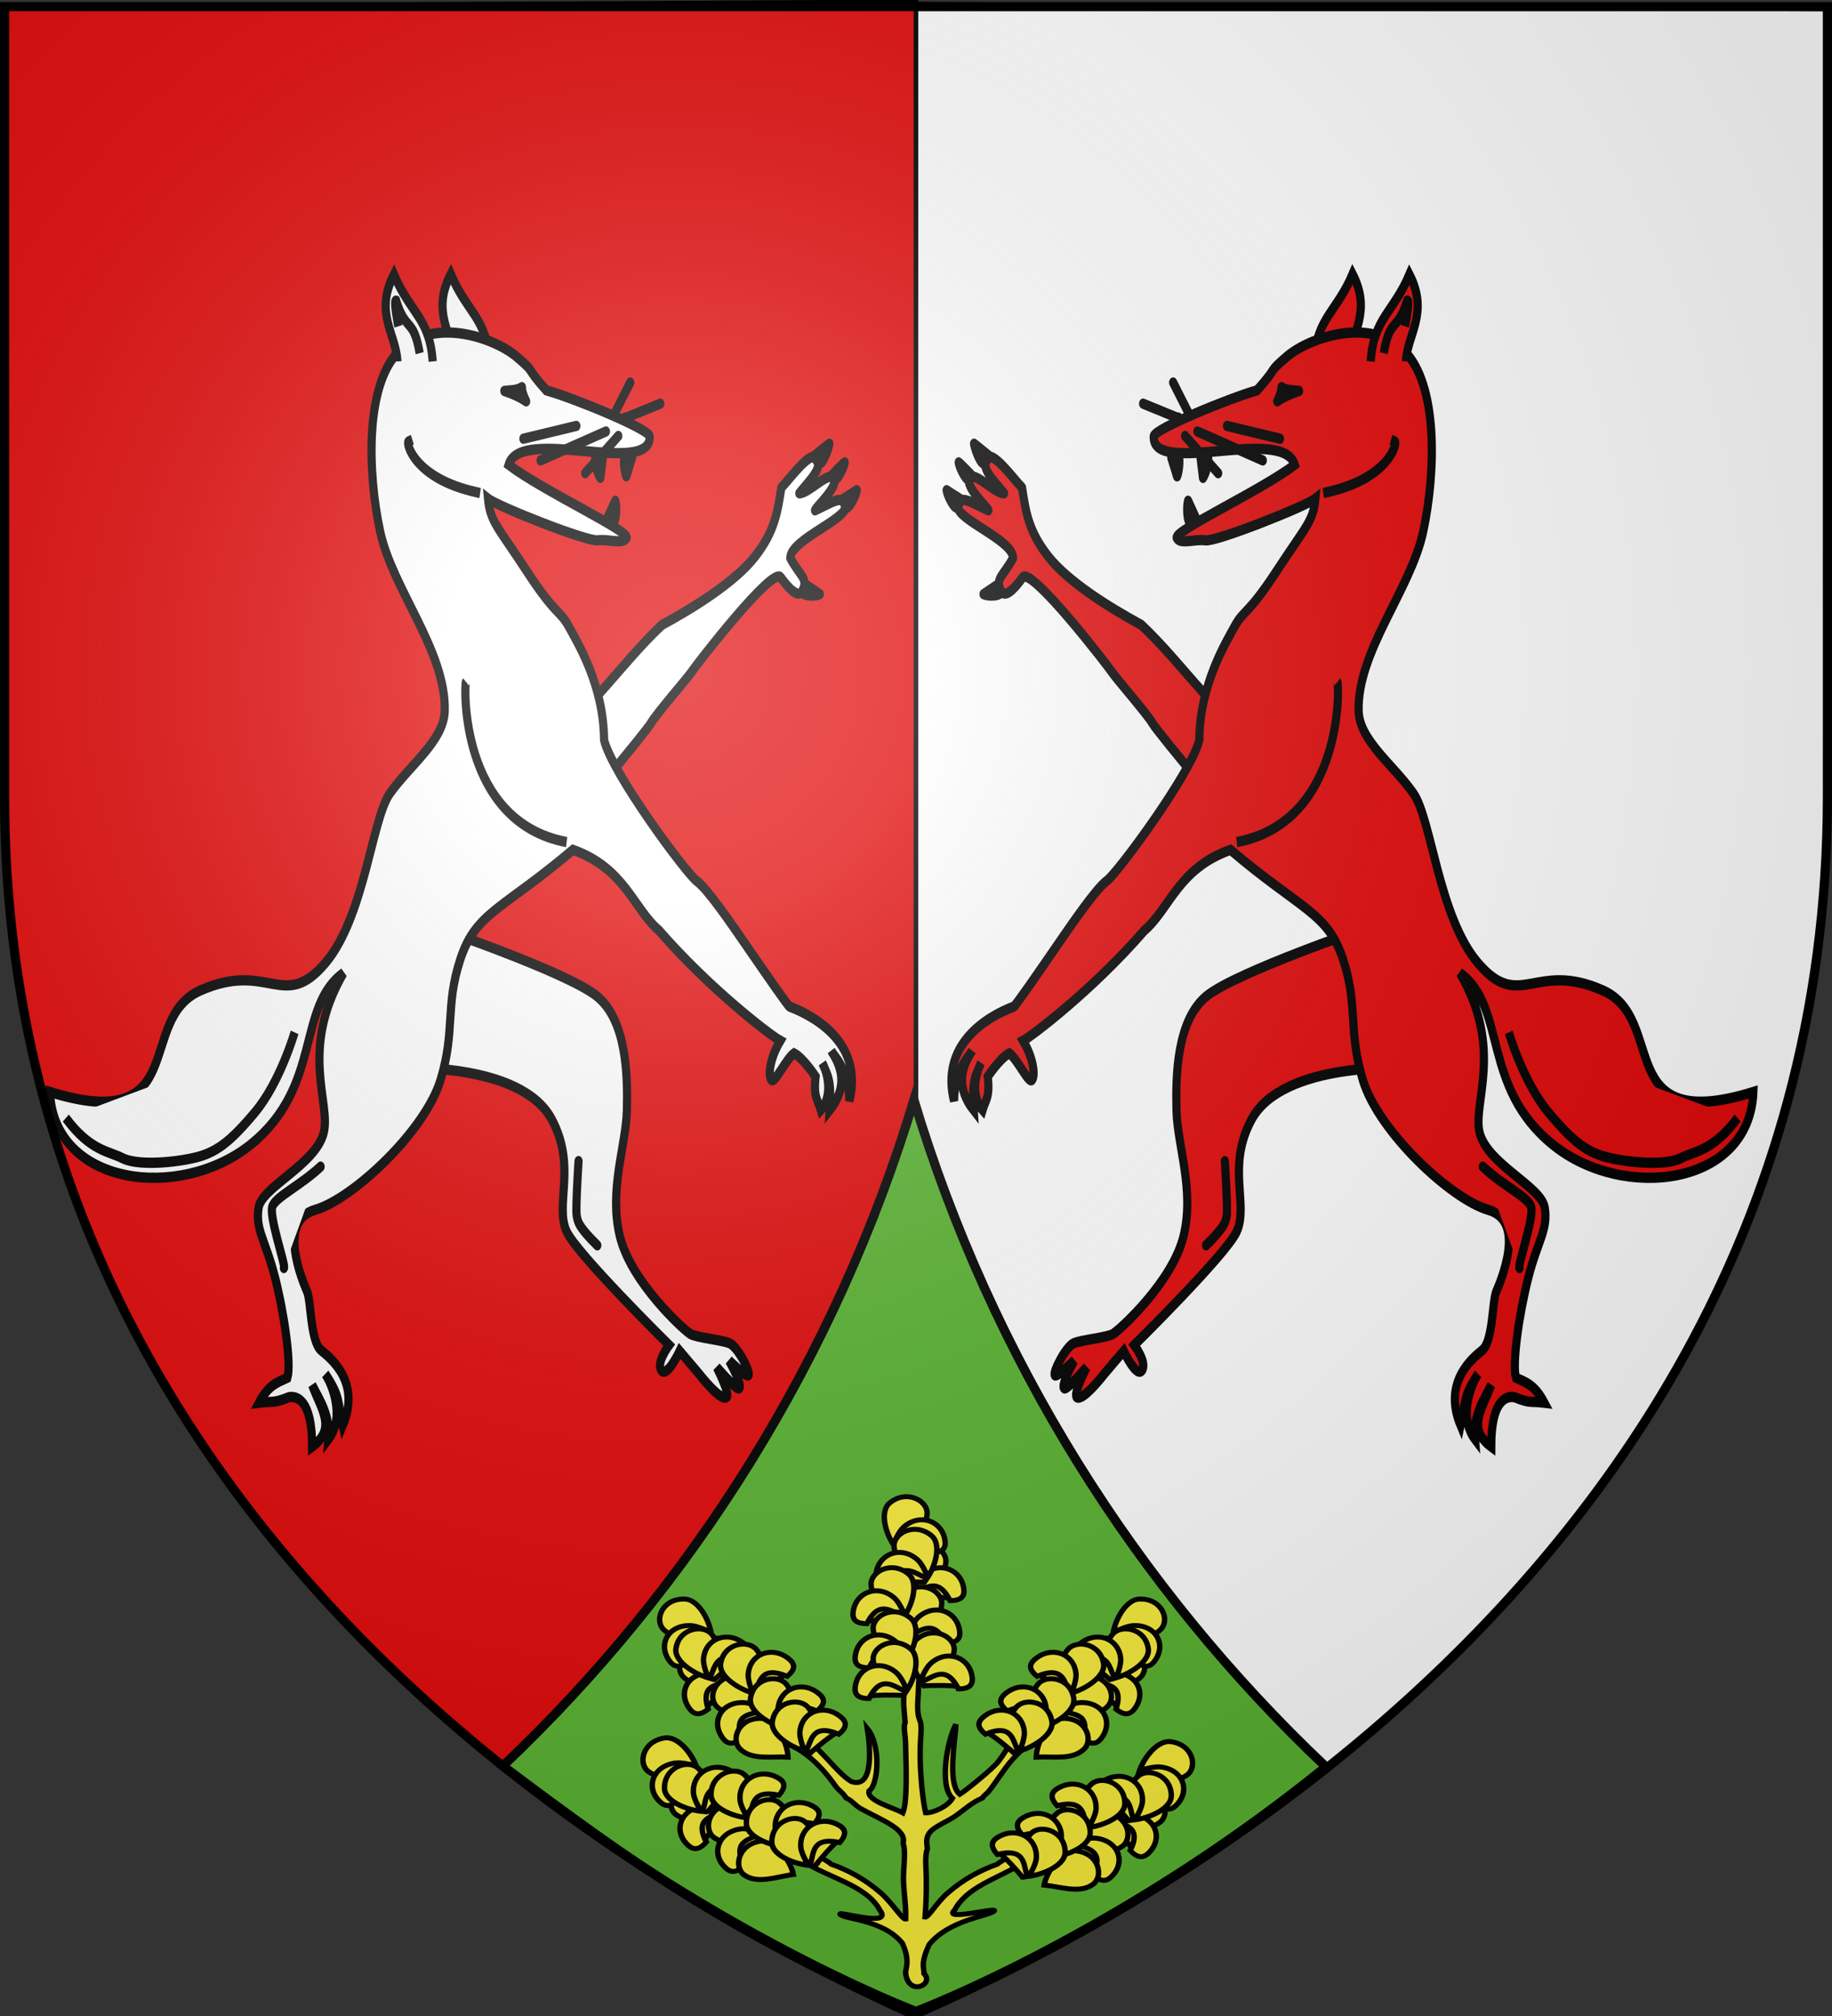 <svg xmlns="http://www.w3.org/2000/svg" xmlns:xlink="http://www.w3.org/1999/xlink" width="600" height="660" version="1.0"><rect width="100%" height="100%" fill="#333333" stroke="none"/><defs><linearGradient id="b"><stop offset="0" style="stop-color:white;stop-opacity:.314"/><stop offset=".19" style="stop-color:white;stop-opacity:.251"/><stop offset=".6" style="stop-color:#6b6b6b;stop-opacity:.125"/><stop offset="1" style="stop-color:black;stop-opacity:.125"/></linearGradient><linearGradient id="a"><stop offset="0" style="stop-color:#fd0000;stop-opacity:1"/><stop offset=".5" style="stop-color:#e77275;stop-opacity:.659"/><stop offset="1" style="stop-color:black;stop-opacity:.323"/></linearGradient><radialGradient xlink:href="#b" id="c" cx="221.445" cy="226.331" r="300" fx="221.445" fy="226.331" gradientTransform="matrix(1.353 0 0 1.349 -77.63 -85.747)" gradientUnits="userSpaceOnUse"/></defs><g style="display:inline"><path d="M300 658.5V.59L1.5 2.175v258.552C1.5 546.18 300 658.5 300 658.5z" style="fill:#e20909;fill-opacity:1;fill-rule:evenodd;stroke:#000;stroke-width:1.5;stroke-linecap:butt;stroke-linejoin:miter;stroke-opacity:1;stroke-miterlimit:4;stroke-dasharray:none"/><path d="M300 659.25V1.34l298.5 1.586v258.552C598.5 546.93 300 659.25 300 659.25z" style="fill:#fff;fill-opacity:1;fill-rule:evenodd;stroke:#000;stroke-width:1.5;stroke-linecap:butt;stroke-linejoin:miter;stroke-miterlimit:4;stroke-dasharray:none;stroke-opacity:1;display:inline"/><g style="fill:#5ab532;stroke:#000;stroke-opacity:1;stroke-width:3;stroke-miterlimit:4;stroke-dasharray:none"><g style="display:inline;fill:#5ab532;stroke:#000;stroke-opacity:1;stroke-width:3;stroke-miterlimit:4;stroke-dasharray:none"><path d="M275 675c-25.42 84.233-72.385 159.06-134.628 218.016C184.021 925.669 211.287 945.274 275 974.5c45.18-19.869 90.987-45.668 134.92-81.208C347.53 834.293 300.46 759.365 275 675z" style="fill:#5ab532;fill-opacity:1;fill-rule:nonzero;stroke:#000;stroke-width:3;stroke-linecap:butt;stroke-linejoin:miter;stroke-miterlimit:4;stroke-dasharray:none;stroke-opacity:1;display:inline" transform="translate(24.32 -314.86)"/></g></g><g style="fill:#e20909;fill-opacity:1;stroke:#000;stroke-width:3.301;stroke-miterlimit:4;stroke-dasharray:none;stroke-opacity:1"><path d="M214.766 283.878s-52.384 14.206-64.592 21.837c-12.208 7.63-12.746 25.34-12.388 36.785.357 11.429 7.342 25.485 2.878 40.307-4.464 14.822-25.911 30.22-28.521 31.479-2.503 1.208-12.755 1.901-15.963 3.026-3.256 1.143-8.778 9.699-7.521 10.289 1.072.502 7.771-4.744 7.771-4.744s-5.895 8.475-3.929 8.929c1.282.296 8.929-6.786 8.929-6.786s-5.628 8.816-3.927 9.641c2.57 1.246 11.069-7.498 11.069-7.498l7.851-7.354s5.042 8.532 7.354 6.249c2.391-2.36-3.062-8.181-3.062-8.181s37.32-29.236 41.429-36.429c4.947-8.661-4.258-20.94 6.071-36.071 12.679-18.571 62.143-16.429 62.143-16.429l-15.592-45.05zM193.327 102.038c1.216-13.927 9.066-15.514 15.677-27.896 8.041 12.42-.967 19.192-1.395 27.896" style="fill:#e20909;fill-opacity:1;stroke:#000;stroke-width:3.301;stroke-miterlimit:4;stroke-dasharray:none;stroke-opacity:1" transform="matrix(.81 0 0 1.02 273.706 14.126)"/><path d="M44.833 143.483c.269 1.5 2.21 4.672 3.599 5.493 1.389.821 1.931-2.693 1.931-2.693s-4.599-2.279-5.53-2.8zm4.881-8.921c.268 1.5 2.209 4.672 3.599 5.493 1.39.821 1.574-1.443 1.574-1.443s-4.242-3.529-5.173-4.05zm6.212-6.001c.268 1.499 2.031 5.386 3.42 6.207 1.389.821 2.646-2.336 2.646-2.336s-5.135-3.35-6.066-3.871zm108.186 124.678s-33.705-31.741-36.071-35c-2.12-2.919-14.866-14.559-16.25-16.25-1.565-1.914-32.883-34.211-36.199-30.521-3.202 3.562-7.559 7.294-9.104 3.846-1.695-3.784 1.139-4.103 5.208-10.035.16-5.75-22.956-12.479-22.272-16.573.688-4.125 5.323-1.298 12.308 1.254-.507-1.16-9.377-7.46-7.688-10.229 1.689-2.769 10.046 4.74 14.023 4.756-3.872-3.829-9.45-7.949-7.169-11.141 2.281-3.192 11.222 6.759 14.435 9.305 1.509 7.492 2.425 13.789 10.6 22.088 8.174 8.299 25.169 16.593 37.628 21.971 17.868 13.324 31.759 31.317 50.563 39.029-4.084 8.746-4.994 15.479-10.012 27.5zM59.757 176.853c1.409.579 5.128.644 6.566-.088 1.438-.731-.887-2.958-.887-2.958s-4.74 2.54-5.679 3.046z" style="fill:#e20909;fill-opacity:1;stroke:#000;stroke-width:3.301;stroke-linejoin:round;stroke-miterlimit:4;stroke-dasharray:none;stroke-opacity:1" transform="matrix(.81 0 0 1.02 273.706 14.126)"/><path d="M161.372 187.105c3.549-5.175 5.113-3.327 16.92-17.678 11.807-14.351 14.819-15.95 15.657-23.233-3.916 2.493-40.125 13.883-44.446 13.385-4.322-.499-10.126 1.414-11.617-.758-1.491-2.172 33.93-15.173 47.73-23.486-4.876-12.775-57.684 4.063-57.044-9.115.114-2.334 30.266-12.167 41.786-14.791 9.247-8.18 3.59-5.087 12.122-10.859s33.027-12.97 47.24-1.922c14.083 10.947 12.881 39.343 7.829 58.083-5.016 18.607-26.683 38.393-26.119 57.555.28 9.533 14.213 17.482 22.212 26.567 7.301 8.29 10.182 39.577 26.078 54.41 16.926 15.792 22.918-.929 50.5 8.784 26.278 9.254 3.76 46.654 60.826 32.596-1.505 30.229-52.641 35.136-81.131 16.886-29.121-18.655-18.342-44.122-37.498-55.075 17.871 24.689 4.924 41.83 7.951 51.287 3.248 10.146 24.98 17.361 26.317 24.014 1.43 7.115-2.804 10.487-6.606 22.336-3.803 11.848-6.668 27.879-5.027 32.277 3.77 1.445 7.508 2.106 11.454 7.994-5.949-.573-5.177.378-12.122-1.769-2.986-.379-9.344.505-9.344 15.91-9.976-5.809-3.535-12.185 0-19.824-3.265 5.204-7.354 9.594-6.566 17.425-6.944-7.26-1.318-17.93 1.263-20.961-6.265 7.548-4.823 8.365-7.071 16.541-7.172-13.541 4.113-21.16 8.713-24.117 4.42-2.841 4.072-15.85 5.682-18.813 1.826-3.36 12.215-22.727-3.156-26.265-15.371-3.537-44.512-25.299-50.76-41.668-6.111-16.01-1.758-23.547-7.984-38.691-6.227-15.145-17.058-15.945-45.555-35.208-21.191 5.998-24.432 18.857-34.85 25.917-20.721 18.949-45.295 33.764-48.992 35.355 4.517 6.057 4.924 11.616 3.535 12.627-1.389 1.01-5.839-6.705-9.091-8.586-3.788 1.511-8.739 7.488-8.739 7.488.958 6.691-.916 7.461-2.117 10.699-3.635-3.203-4.067-9.535-.613-15.071-2.114 4.151-3.792 5.069-2.948 15.138-7.434-7.432-4.861-13.887-.735-18.969-.671 1.453-7.028 5.256-7.208 16-5.602-17.674 12.39-26.722 24.116-30.279.449.1 10.356-11.345 16.861-18.839 6.504-7.494 16.365-18.979 20.724-21.491 4.359-2.512 34.379-34.796 37.468-45.273.145-17.663 10.806-31.357 14.355-36.533z" style="fill:#e20909;fill-opacity:1;stroke:#000;stroke-width:3.301;stroke-miterlimit:4;stroke-dasharray:none;stroke-opacity:1" transform="matrix(.81 0 0 1.02 273.706 14.126)"/><path d="M138.022 139.04c.743-1.33 1.252-5.014.698-6.529-.554-1.515-3.043.526-3.043.526s1.955 5.01 2.345 6.003zM142.472 146.883c-.538 1.425-.497 5.145.275 6.561.772 1.417 2.932-.971 2.932-.971s-2.675-4.665-3.207-5.59zM148.506 139.534c1.018-1.134 2.325-4.616 2.118-6.216-.207-1.6-3.084-.157-3.084-.157s.804 5.318.966 6.373z" style="fill:#e20909;fill-opacity:1;stroke:#000;stroke-width:3.301;stroke-linejoin:round;stroke-miterlimit:4;stroke-dasharray:none;stroke-opacity:1" transform="matrix(.81 0 0 1.02 273.706 14.126)"/><g style="fill:#e20909;fill-opacity:1;stroke:#000;stroke-width:3.301;stroke-miterlimit:4;stroke-dasharray:none;stroke-opacity:1"><path d="M206.47 55.678c1.216-13.928 9.065-15.514 15.677-27.896 8.042 12.419-.967 19.192-1.394 27.896" style="fill:#e20909;fill-opacity:1;stroke:#000;stroke-width:3.301;stroke-miterlimit:4;stroke-dasharray:none;stroke-opacity:1" transform="matrix(.81 0 0 1.02 281.67 61.537)"/><path d="M211.74 53.028c2.526-11.637 5.436-6.479 9.527-16.848 1.245-.46-.906 8.229-.906 8.229" style="fill:#e20909;fill-opacity:1;stroke:#000;stroke-width:3.301;stroke-miterlimit:4;stroke-dasharray:none;stroke-opacity:1" transform="matrix(.81 0 0 1.02 281.67 61.537)"/></g><path d="M187.35 111.635c-2.375-.274-4.75-.033-7.126-1.214.064 1.264-.709 2.862-1.71 4.55 2.782-1.547 5.788-2.496 8.836-3.336z" style="fill:#4b4b4b;fill-opacity:1;stroke:#000;stroke-width:3.301;stroke-linejoin:round;stroke-miterlimit:4;stroke-dasharray:none;stroke-opacity:1" transform="matrix(.81 0 0 1.02 273.706 14.126)"/><path d="m146.25 124.643 26.429 9.286h0M141.25 126.072l13.393 11.964M158.214 122.857l21.429 4.107M124.286 115.714l14.822 4.822h0l-.536-.357M142.679 118.75l-6.25-9.821" style="fill:#e20909;fill-opacity:1;stroke:#000;stroke-width:3.301;stroke-linecap:round;stroke-miterlimit:4;stroke-dasharray:none;stroke-opacity:1" transform="matrix(.81 0 0 1.02 273.706 14.126)"/><path d="M162.143 256.428c43.486-6.514 41.396-50.747 40.714-51.429" style="fill:#e20909;fill-opacity:1;stroke:#000;stroke-width:3.301;stroke-miterlimit:4;stroke-dasharray:none;stroke-opacity:1" transform="matrix(.81 0 0 1.02 273.706 14.126)"/><path d="M198.75 144.107c25.16-4.472 28.419-15.828 27.321-16.25" style="fill:#e20909;fill-opacity:1;stroke:#000;stroke-width:3.301;stroke-linecap:square;stroke-miterlimit:4;stroke-dasharray:none;stroke-opacity:1" transform="matrix(.81 0 0 1.02 273.706 14.126)"/><path d="M149.755 385.853c8.081-6.314 7.892-7.798 8.333-9.598.486-1.978-.757-17.424-.757-17.424M261.629 360.599c7.928 5.93 17.734 9.522 19.446 12.627 1.712 3.104-5.54 19.243-4.606 19.909" style="fill:#e20909;fill-opacity:1;stroke:#000;stroke-width:3.301;stroke-linecap:round;stroke-miterlimit:4;stroke-dasharray:none;stroke-opacity:1" transform="matrix(.81 0 0 1.02 273.706 14.126)"/><path d="M272.142 317.5s5.805 15.982 16.072 25.715 15.893 13.035 25 14.643c9.255 1.633 22.895 2.336 28.571 0 5.378-2.213 13.031-2.289 22.856-12.857" style="fill:#e20909;fill-opacity:1;stroke:#000;stroke-width:3.301;stroke-miterlimit:4;stroke-dasharray:none;stroke-opacity:1" transform="matrix(.81 0 0 1.02 273.706 14.126)"/></g><g style="fill:#fff;display:inline"><g style="fill:#fff;fill-opacity:1;stroke:#000;stroke-width:3.301;stroke-miterlimit:4;stroke-dasharray:none;stroke-opacity:1"><path d="M214.766 283.878s-52.384 14.206-64.592 21.837c-12.208 7.63-12.746 25.34-12.388 36.785.357 11.429 7.342 25.485 2.878 40.307-4.464 14.822-25.911 30.22-28.521 31.479-2.503 1.208-12.755 1.901-15.963 3.026-3.256 1.143-8.778 9.699-7.521 10.289 1.072.502 7.771-4.744 7.771-4.744s-5.895 8.475-3.929 8.929c1.282.296 8.929-6.786 8.929-6.786s-5.628 8.816-3.927 9.641c2.57 1.246 11.069-7.498 11.069-7.498l7.851-7.354s5.042 8.532 7.354 6.249c2.391-2.36-3.062-8.181-3.062-8.181s37.32-29.236 41.429-36.429c4.947-8.661-4.258-20.94 6.071-36.071 12.679-18.571 62.143-16.429 62.143-16.429l-15.592-45.05zM193.327 102.038c1.216-13.927 9.066-15.514 15.677-27.896 8.041 12.42-.967 19.192-1.395 27.896" style="fill:#fff;fill-opacity:1;stroke:#000;stroke-width:3.301;stroke-miterlimit:4;stroke-dasharray:none;stroke-opacity:1" transform="matrix(-.81 0 0 1.02 316.918 14.126)"/><path d="M44.833 143.483c.269 1.5 2.21 4.672 3.599 5.493 1.389.821 1.931-2.693 1.931-2.693s-4.599-2.279-5.53-2.8zm4.881-8.921c.268 1.5 2.209 4.672 3.599 5.493 1.39.821 1.574-1.443 1.574-1.443s-4.242-3.529-5.173-4.05zm6.212-6.001c.268 1.499 2.031 5.386 3.42 6.207 1.389.821 2.646-2.336 2.646-2.336s-5.135-3.35-6.066-3.871zm108.186 124.678s-33.705-31.741-36.071-35c-2.12-2.919-14.866-14.559-16.25-16.25-1.565-1.914-32.883-34.211-36.199-30.521-3.202 3.562-7.559 7.294-9.104 3.846-1.695-3.784 1.139-4.103 5.208-10.035.16-5.75-22.956-12.479-22.272-16.573.688-4.125 5.323-1.298 12.308 1.254-.507-1.16-9.377-7.46-7.688-10.229 1.689-2.769 10.046 4.74 14.023 4.756-3.872-3.829-9.45-7.949-7.169-11.141 2.281-3.192 11.222 6.759 14.435 9.305 1.509 7.492 2.425 13.789 10.6 22.088 8.174 8.299 25.169 16.593 37.628 21.971 17.868 13.324 31.759 31.317 50.563 39.029-4.084 8.746-4.994 15.479-10.012 27.5zM59.757 176.853c1.409.579 5.128.644 6.566-.088 1.438-.731-.887-2.958-.887-2.958s-4.74 2.54-5.679 3.046z" style="fill:#fff;fill-opacity:1;stroke:#000;stroke-width:3.301;stroke-linejoin:round;stroke-miterlimit:4;stroke-dasharray:none;stroke-opacity:1" transform="matrix(-.81 0 0 1.02 316.918 14.126)"/><path d="M161.372 187.105c3.549-5.175 5.113-3.327 16.92-17.678 11.807-14.351 14.819-15.95 15.657-23.233-3.916 2.493-40.125 13.883-44.446 13.385-4.322-.499-10.126 1.414-11.617-.758-1.491-2.172 33.93-15.173 47.73-23.486-4.876-12.775-57.684 4.063-57.044-9.115.114-2.334 30.266-12.167 41.786-14.791 9.247-8.18 3.59-5.087 12.122-10.859s33.027-12.97 47.24-1.922c14.083 10.947 12.881 39.343 7.829 58.083-5.016 18.607-26.683 38.393-26.119 57.555.28 9.533 14.213 17.482 22.212 26.567 7.301 8.29 10.182 39.577 26.078 54.41 16.926 15.792 22.918-.929 50.5 8.784 26.278 9.254 3.76 46.654 60.826 32.596-1.505 30.229-52.641 35.136-81.131 16.886-29.121-18.655-18.342-44.122-37.498-55.075 17.871 24.689 4.924 41.83 7.951 51.287 3.248 10.146 24.98 17.361 26.317 24.014 1.43 7.115-2.804 10.487-6.606 22.336-3.803 11.848-6.668 27.879-5.027 32.277 3.77 1.445 7.508 2.106 11.454 7.994-5.949-.573-5.177.378-12.122-1.769-2.986-.379-9.344.505-9.344 15.91-9.976-5.809-3.535-12.185 0-19.824-3.265 5.204-7.354 9.594-6.566 17.425-6.944-7.26-1.318-17.93 1.263-20.961-6.265 7.548-4.823 8.365-7.071 16.541-7.172-13.541 4.113-21.16 8.713-24.117 4.42-2.841 4.072-15.85 5.682-18.813 1.826-3.36 12.215-22.727-3.156-26.265-15.371-3.537-44.512-25.299-50.76-41.668-6.111-16.01-1.758-23.547-7.984-38.691-6.227-15.145-17.058-15.945-45.555-35.208-21.191 5.998-24.432 18.857-34.85 25.917-20.721 18.949-45.295 33.764-48.992 35.355 4.517 6.057 4.924 11.616 3.535 12.627-1.389 1.01-5.839-6.705-9.091-8.586-3.788 1.511-8.739 7.488-8.739 7.488.958 6.691-.916 7.461-2.117 10.699-3.635-3.203-4.067-9.535-.613-15.071-2.114 4.151-3.792 5.069-2.948 15.138-7.434-7.432-4.861-13.887-.735-18.969-.671 1.453-7.028 5.256-7.208 16-5.602-17.674 12.39-26.722 24.116-30.279.449.1 10.356-11.345 16.861-18.839 6.504-7.494 16.365-18.979 20.724-21.491 4.359-2.512 34.379-34.796 37.468-45.273.145-17.663 10.806-31.357 14.355-36.533z" style="fill:#fff;fill-opacity:1;stroke:#000;stroke-width:3.301;stroke-miterlimit:4;stroke-dasharray:none;stroke-opacity:1" transform="matrix(-.81 0 0 1.02 316.918 14.126)"/><path d="M138.022 139.04c.743-1.33 1.252-5.014.698-6.529-.554-1.515-3.043.526-3.043.526s1.955 5.01 2.345 6.003zM142.472 146.883c-.538 1.425-.497 5.145.275 6.561.772 1.417 2.932-.971 2.932-.971s-2.675-4.665-3.207-5.59zM148.506 139.534c1.018-1.134 2.325-4.616 2.118-6.216-.207-1.6-3.084-.157-3.084-.157s.804 5.318.966 6.373z" style="fill:#fff;fill-opacity:1;stroke:#000;stroke-width:3.301;stroke-linejoin:round;stroke-miterlimit:4;stroke-dasharray:none;stroke-opacity:1" transform="matrix(-.81 0 0 1.02 316.918 14.126)"/><g style="fill:#fff;fill-opacity:1;stroke:#000;stroke-width:3.301;stroke-miterlimit:4;stroke-dasharray:none;stroke-opacity:1"><path d="M206.47 55.678c1.216-13.928 9.065-15.514 15.677-27.896 8.042 12.419-.967 19.192-1.394 27.896" style="fill:#fff;fill-opacity:1;stroke:#000;stroke-width:3.301;stroke-miterlimit:4;stroke-dasharray:none;stroke-opacity:1" transform="matrix(-.81 0 0 1.02 308.954 61.537)"/><path d="M211.74 53.028c2.526-11.637 5.436-6.479 9.527-16.848 1.245-.46-.906 8.229-.906 8.229" style="fill:#fff;fill-opacity:1;stroke:#000;stroke-width:3.301;stroke-miterlimit:4;stroke-dasharray:none;stroke-opacity:1" transform="matrix(-.81 0 0 1.02 308.954 61.537)"/></g><path d="M187.35 111.635c-2.375-.274-4.75-.033-7.126-1.214.064 1.264-.709 2.862-1.71 4.55 2.782-1.547 5.788-2.496 8.836-3.336z" style="fill:#fff;fill-opacity:1;stroke:#000;stroke-width:3.301;stroke-linejoin:round;stroke-miterlimit:4;stroke-dasharray:none;stroke-opacity:1" transform="matrix(-.81 0 0 1.02 316.918 14.126)"/><path d="m146.25 124.643 26.429 9.286h0M141.25 126.072l13.393 11.964M158.214 122.857l21.429 4.107M124.286 115.714l14.822 4.822h0l-.536-.357M142.679 118.75l-6.25-9.821" style="fill:#fff;fill-opacity:1;stroke:#000;stroke-width:3.301;stroke-linecap:round;stroke-miterlimit:4;stroke-dasharray:none;stroke-opacity:1" transform="matrix(-.81 0 0 1.02 316.918 14.126)"/><path d="M162.143 256.428c43.486-6.514 41.396-50.747 40.714-51.429" style="fill:#fff;fill-opacity:1;stroke:#000;stroke-width:3.301;stroke-miterlimit:4;stroke-dasharray:none;stroke-opacity:1" transform="matrix(-.81 0 0 1.02 316.918 14.126)"/><path d="M198.75 144.107c25.16-4.472 28.419-15.828 27.321-16.25" style="fill:#fff;fill-opacity:1;stroke:#000;stroke-width:3.301;stroke-linecap:square;stroke-miterlimit:4;stroke-dasharray:none;stroke-opacity:1" transform="matrix(-.81 0 0 1.02 316.918 14.126)"/><path d="M149.755 385.853c8.081-6.314 7.892-7.798 8.333-9.598.486-1.978-.757-17.424-.757-17.424M261.629 360.599c7.928 5.93 17.734 9.522 19.446 12.627 1.712 3.104-5.54 19.243-4.606 19.909" style="fill:#fff;fill-opacity:1;stroke:#000;stroke-width:3.301;stroke-linecap:round;stroke-miterlimit:4;stroke-dasharray:none;stroke-opacity:1" transform="matrix(-.81 0 0 1.02 316.918 14.126)"/><path d="M272.142 317.5s5.805 15.982 16.072 25.715 15.893 13.035 25 14.643c9.255 1.633 22.895 2.336 28.571 0 5.378-2.213 13.031-2.289 22.856-12.857" style="fill:#fff;fill-opacity:1;stroke:#000;stroke-width:3.301;stroke-miterlimit:4;stroke-dasharray:none;stroke-opacity:1" transform="matrix(-.81 0 0 1.02 316.918 14.126)"/></g></g><g style="fill:#fcef3c"><g style="display:inline;fill:#fcef3c"><g style="stroke:#000;stroke-width:4.49;stroke-miterlimit:4;stroke-dasharray:none;stroke-opacity:1;fill:#fcef3c"><g style="stroke-width:5.823"><path d="M229.19-3.95c-1.046-5.714 5.608-13.555-3.618-35.822-20.402-27.791-61.994-27.778-66.822-33.786-3.829-4.826 57.328 16.302 42.77-4.733-14.96-30.975-60.96-39.279-84.77-59.397-34.469-29.629 21.505-5.126 32.49 5.521 17.288 6.648 35.557 16.838 53.508 33.894 11.49 10.917 22.953 31.025 26.375 30.31.507-14.634-1.803-30.006-2.327-44.486-.507-14.009 2.928-33.488-.4-44.35 3.996-16.448-22.593-26.614-45.21-40.241-6.826-4.113-9.4-9.497-16.113-12.613-2.316-5.218-8.012-8.827-11.37-14.032-14.35-22.248-34.45-44.587-57.754-51.008-13.52-3.726-31.502-44.213-40.086-53.663 8.15-8.306 18.461 45.32 59.776 46.982 19.654 8.217 36.828 40.217 55.058 52.534 25.517 9.739 19.766-44.35 17.239-62.03 15.072 19.807 11.728 66.469 1.887 72.933-3.048 11.646 26.31 19.545 36.288 25.712 4.752-12.263 3.616-49.642 2.924-80.762-.266-11.966-2.609-18.976-.45-25.022-1.022-13.355-2.459-24.175-.94-33.922 3.95-25.347-1.507-49.13 10.709-67.766 12.216 18.637 4.725 38.174 4.436 63.825-.121 10.731-2.53 26.172 1.848 36.286 2.193 6.143.392 18.44.098 30.647-.748 31.058 3.392 66.162 5.86 76.714 6.646.473 23.318-6.662 28.734-16.993-14.617-14.317-5.379-68.949 3.688-86.387-.213 16.773-9.8 68.895 4.176 81.742 6.522-4.407 35.769-30.104 41.61-38.537 10.485-15.137 16.158-30.431 28.78-35.709 16.767-6.29 55.11-55.288 63.26-46.981-8.584 9.45-26.566 49.937-40.085 53.662-14.593 4.022-25.511 12.908-37.167 27.006-9.04 10.935-18.519 28.368-25.632 37.498-1.987 2.55-5.117 4.547-6.326 7.27-12.013 5.578-19.127 13.6-29.705 21.522-7.153 5.356-19.664 10.922-25.312 16.85-6.131 6.436-5.075 13.3-4.216 20.789-2.922 9.538-1.272 22.073-1.116 35.236.205 17.32-.534 35.318-1.32 44.913 3.422.715 12.505-17.012 23.994-27.929 17.951-17.056 36.22-27.246 53.508-33.894 10.985-10.647 66.96-35.15 32.49-5.52-23.81 20.117-63.46 28.421-78.42 59.396-12.997 12.932 45.318-3.715 42.82.595-5.693 6.467-48.224 10.077-70.047 39.511-9.226 22.268-5.552 25.757-5.517 33.823 11.66 12.585-16.074 27.123-19.603.412z" style="fill:#fcef3c;fill-rule:evenodd;stroke:#000;stroke-width:5.823;stroke-linecap:butt;stroke-linejoin:miter;stroke-miterlimit:4;stroke-dasharray:none;stroke-opacity:1" transform="matrix(.305 0 0 .28 226.733 647.317)"/><g style="fill:#fcef3c;stroke:#000;stroke-width:5.823;stroke-miterlimit:4;stroke-dasharray:none;stroke-opacity:1"><g style="fill:#fcef3c;stroke:#000;stroke-width:17.553;stroke-miterlimit:4;stroke-dasharray:none;stroke-opacity:1"><path d="M2.245-385.345c54.623-48.658 121.874-7.996 121.218 35.917-.84 56.247-61.258 88.303-98.77 125.707-31.226-37.983-59.71-128.432-22.448-161.624z" style="fill:#fcef3c;fill-rule:evenodd;stroke:#000;stroke-width:17.553;stroke-linecap:butt;stroke-linejoin:miter;stroke-miterlimit:4;stroke-dasharray:none;stroke-opacity:1" transform="matrix(.101 0 0 .093 297.325 543.579)"/><path d="M24.693-221.476c46.698-1.193 74.393-2.202 109.994 2.245 10.863-85.426-59.317-53.248-89.791-42.65-29.88-6.138-34.625 17.35-20.203 40.405z" style="fill:#fcef3c;fill-rule:evenodd;stroke:#000;stroke-width:17.553;stroke-linecap:butt;stroke-linejoin:miter;stroke-miterlimit:4;stroke-dasharray:none;stroke-opacity:1" transform="matrix(.101 0 0 .093 297.325 543.579)"/><path d="M44.896-297.798c52.946-54.973 130.778-25.074 136.931 49.385 2.47 29.88-17.209 37.87-44.895 38.161-40.892-89.272-83.088-38.829-116.729-26.937-9.83-4.393 13.365-48.848 24.693-60.61z" style="fill:#fcef3c;fill-rule:evenodd;stroke:#000;stroke-width:17.553;stroke-linecap:butt;stroke-linejoin:miter;stroke-miterlimit:4;stroke-dasharray:none;stroke-opacity:1" transform="matrix(.101 0 0 .093 297.325 543.579)"/></g><g style="fill:#fcef3c;stroke:#000;stroke-width:17.553;stroke-miterlimit:4;stroke-dasharray:none;stroke-opacity:1"><path d="M2.245-385.345c54.623-48.658 121.874-7.996 121.218 35.917-.84 56.247-61.258 88.303-98.77 125.707-31.226-37.983-59.71-128.432-22.448-161.624z" style="fill:#fcef3c;fill-rule:evenodd;stroke:#000;stroke-width:17.553;stroke-linecap:butt;stroke-linejoin:miter;stroke-miterlimit:4;stroke-dasharray:none;stroke-opacity:1" transform="matrix(.101 0 0 .093 295.958 557.4)"/><path d="M24.693-221.476c46.698-1.193 74.393-2.202 109.994 2.245 10.863-85.426-59.317-53.248-89.791-42.65-29.88-6.138-34.625 17.35-20.203 40.405z" style="fill:#fcef3c;fill-rule:evenodd;stroke:#000;stroke-width:17.553;stroke-linecap:butt;stroke-linejoin:miter;stroke-miterlimit:4;stroke-dasharray:none;stroke-opacity:1" transform="matrix(.101 0 0 .093 295.958 557.4)"/><path d="M44.896-297.798c52.946-54.973 130.778-25.074 136.931 49.385 2.47 29.88-17.209 37.87-44.895 38.161-40.892-89.272-83.088-38.829-116.729-26.937-9.83-4.393 13.365-48.848 24.693-60.61z" style="fill:#fcef3c;fill-rule:evenodd;stroke:#000;stroke-width:17.553;stroke-linecap:butt;stroke-linejoin:miter;stroke-miterlimit:4;stroke-dasharray:none;stroke-opacity:1" transform="matrix(.101 0 0 .093 295.958 557.4)"/></g><g style="fill:#fcef3c;stroke:#000;stroke-width:17.553;stroke-miterlimit:4;stroke-dasharray:none;stroke-opacity:1"><path d="M2.245-385.345c54.623-48.658 121.874-7.996 121.218 35.917-.84 56.247-61.258 88.303-98.77 125.707-31.226-37.983-59.71-128.432-22.448-161.624z" style="fill:#fcef3c;fill-rule:evenodd;stroke:#000;stroke-width:17.553;stroke-linecap:butt;stroke-linejoin:miter;stroke-miterlimit:4;stroke-dasharray:none;stroke-opacity:1" transform="matrix(.101 0 0 .093 300.06 572.478)"/><path d="M24.693-221.476c46.698-1.193 74.393-2.202 109.994 2.245 10.863-85.426-59.317-53.248-89.791-42.65-29.88-6.138-34.625 17.35-20.203 40.405z" style="fill:#fcef3c;fill-rule:evenodd;stroke:#000;stroke-width:17.553;stroke-linecap:butt;stroke-linejoin:miter;stroke-miterlimit:4;stroke-dasharray:none;stroke-opacity:1" transform="matrix(.101 0 0 .093 300.06 572.478)"/><path d="M44.896-297.798c52.946-54.973 130.778-25.074 136.931 49.385 2.47 29.88-17.209 37.87-44.895 38.161-40.892-89.272-83.088-38.829-116.729-26.937-9.83-4.393 13.365-48.848 24.693-60.61z" style="fill:#fcef3c;fill-rule:evenodd;stroke:#000;stroke-width:17.553;stroke-linecap:butt;stroke-linejoin:miter;stroke-miterlimit:4;stroke-dasharray:none;stroke-opacity:1" transform="matrix(.101 0 0 .093 300.06 572.478)"/></g><g style="fill:#fcef3c;stroke:#000;stroke-width:17.553;stroke-miterlimit:4;stroke-dasharray:none;stroke-opacity:1"><path d="M2.245-385.345c54.623-48.658 121.874-7.996 121.218 35.917-.84 56.247-61.258 88.303-98.77 125.707-31.226-37.983-59.71-128.432-22.448-161.624z" style="fill:#fcef3c;fill-rule:evenodd;stroke:#000;stroke-width:17.553;stroke-linecap:butt;stroke-linejoin:miter;stroke-miterlimit:4;stroke-dasharray:none;stroke-opacity:1" transform="matrix(.101 0 0 .093 291.173 527.872)"/><path d="M24.693-221.476c46.698-1.193 74.393-2.202 109.994 2.245 10.863-85.426-59.317-53.248-89.791-42.65-29.88-6.138-34.625 17.35-20.203 40.405z" style="fill:#fcef3c;fill-rule:evenodd;stroke:#000;stroke-width:17.553;stroke-linecap:butt;stroke-linejoin:miter;stroke-miterlimit:4;stroke-dasharray:none;stroke-opacity:1" transform="matrix(.101 0 0 .093 291.173 527.872)"/><path d="M44.896-297.798c52.946-54.973 130.778-25.074 136.931 49.385 2.47 29.88-17.209 37.87-44.895 38.161-40.892-89.272-83.088-38.829-116.729-26.937-9.83-4.393 13.365-48.848 24.693-60.61z" style="fill:#fcef3c;fill-rule:evenodd;stroke:#000;stroke-width:17.553;stroke-linecap:butt;stroke-linejoin:miter;stroke-miterlimit:4;stroke-dasharray:none;stroke-opacity:1" transform="matrix(.101 0 0 .093 291.173 527.872)"/></g><g style="fill:#fcef3c;stroke:#000;stroke-width:17.553;stroke-miterlimit:4;stroke-dasharray:none;stroke-opacity:1"><path d="M2.245-385.345c54.623-48.658 121.874-7.996 121.218 35.917-.84 56.247-61.258 88.303-98.77 125.707-31.226-37.983-59.71-128.432-22.448-161.624z" style="fill:#fcef3c;fill-rule:evenodd;stroke:#000;stroke-width:17.553;stroke-linecap:butt;stroke-linejoin:miter;stroke-miterlimit:4;stroke-dasharray:none;stroke-opacity:1" transform="matrix(-.101 0 0 .093 305.27 538.553)"/><path d="M24.693-221.476c46.698-1.193 74.393-2.202 109.994 2.245 10.863-85.426-59.317-53.248-89.791-42.65-29.88-6.138-34.625 17.35-20.203 40.405z" style="fill:#fcef3c;fill-rule:evenodd;stroke:#000;stroke-width:17.553;stroke-linecap:butt;stroke-linejoin:miter;stroke-miterlimit:4;stroke-dasharray:none;stroke-opacity:1" transform="matrix(-.101 0 0 .093 305.27 538.553)"/><path d="M44.896-297.798c52.946-54.973 130.778-25.074 136.931 49.385 2.47 29.88-17.209 37.87-44.895 38.161-40.892-89.272-83.088-38.829-116.729-26.937-9.83-4.393 13.365-48.848 24.693-60.61z" style="fill:#fcef3c;fill-rule:evenodd;stroke:#000;stroke-width:17.553;stroke-linecap:butt;stroke-linejoin:miter;stroke-miterlimit:4;stroke-dasharray:none;stroke-opacity:1" transform="matrix(-.101 0 0 .093 305.27 538.553)"/></g><g style="fill:#fcef3c;stroke:#000;stroke-width:17.553;stroke-miterlimit:4;stroke-dasharray:none;stroke-opacity:1"><path d="M2.245-385.345c54.623-48.658 121.874-7.996 121.218 35.917-.84 56.247-61.258 88.303-98.77 125.707-31.226-37.983-59.71-128.432-22.448-161.624z" style="fill:#fcef3c;fill-rule:evenodd;stroke:#000;stroke-width:17.553;stroke-linecap:butt;stroke-linejoin:miter;stroke-miterlimit:4;stroke-dasharray:none;stroke-opacity:1" transform="matrix(-.101 0 0 .093 297.75 551.118)"/><path d="M24.693-221.476c46.698-1.193 74.393-2.202 109.994 2.245 10.863-85.426-59.317-53.248-89.791-42.65-29.88-6.138-34.625 17.35-20.203 40.405z" style="fill:#fcef3c;fill-rule:evenodd;stroke:#000;stroke-width:17.553;stroke-linecap:butt;stroke-linejoin:miter;stroke-miterlimit:4;stroke-dasharray:none;stroke-opacity:1" transform="matrix(-.101 0 0 .093 297.75 551.118)"/><path d="M44.896-297.798c52.946-54.973 130.778-25.074 136.931 49.385 2.47 29.88-17.209 37.87-44.895 38.161-40.892-89.272-83.088-38.829-116.729-26.937-9.83-4.393 13.365-48.848 24.693-60.61z" style="fill:#fcef3c;fill-rule:evenodd;stroke:#000;stroke-width:17.553;stroke-linecap:butt;stroke-linejoin:miter;stroke-miterlimit:4;stroke-dasharray:none;stroke-opacity:1" transform="matrix(-.101 0 0 .093 297.75 551.118)"/></g><g style="fill:#fcef3c;stroke:#000;stroke-width:17.553;stroke-miterlimit:4;stroke-dasharray:none;stroke-opacity:1"><path d="M2.245-385.345c54.623-48.658 121.874-7.996 121.218 35.917-.84 56.247-61.258 88.303-98.77 125.707-31.226-37.983-59.71-128.432-22.448-161.624z" style="fill:#fcef3c;fill-rule:evenodd;stroke:#000;stroke-width:17.553;stroke-linecap:butt;stroke-linejoin:miter;stroke-miterlimit:4;stroke-dasharray:none;stroke-opacity:1" transform="matrix(-.101 0 0 .093 298.433 565.567)"/><path d="M24.693-221.476c46.698-1.193 74.393-2.202 109.994 2.245 10.863-85.426-59.317-53.248-89.791-42.65-29.88-6.138-34.625 17.35-20.203 40.405z" style="fill:#fcef3c;fill-rule:evenodd;stroke:#000;stroke-width:17.553;stroke-linecap:butt;stroke-linejoin:miter;stroke-miterlimit:4;stroke-dasharray:none;stroke-opacity:1" transform="matrix(-.101 0 0 .093 298.433 565.567)"/><path d="M44.896-297.798c52.946-54.973 130.778-25.074 136.931 49.385 2.47 29.88-17.209 37.87-44.895 38.161-40.892-89.272-83.088-38.829-116.729-26.937-9.83-4.393 13.365-48.848 24.693-60.61z" style="fill:#fcef3c;fill-rule:evenodd;stroke:#000;stroke-width:17.553;stroke-linecap:butt;stroke-linejoin:miter;stroke-miterlimit:4;stroke-dasharray:none;stroke-opacity:1" transform="matrix(-.101 0 0 .093 298.433 565.567)"/></g><g style="fill:#fcef3c;stroke:#000;stroke-width:17.553;stroke-miterlimit:4;stroke-dasharray:none;stroke-opacity:1"><path d="M2.245-385.345c54.623-48.658 121.874-7.996 121.218 35.917-.84 56.247-61.258 88.303-98.77 125.707-31.226-37.983-59.71-128.432-22.448-161.624z" style="fill:#fcef3c;fill-rule:evenodd;stroke:#000;stroke-width:17.553;stroke-linecap:butt;stroke-linejoin:miter;stroke-miterlimit:4;stroke-dasharray:none;stroke-opacity:1" transform="matrix(-.101 0 0 .093 298.433 575.62)"/><path d="M24.693-221.476c46.698-1.193 74.393-2.202 109.994 2.245 10.863-85.426-59.317-53.248-89.791-42.65-29.88-6.138-34.625 17.35-20.203 40.405z" style="fill:#fcef3c;fill-rule:evenodd;stroke:#000;stroke-width:17.553;stroke-linecap:butt;stroke-linejoin:miter;stroke-miterlimit:4;stroke-dasharray:none;stroke-opacity:1" transform="matrix(-.101 0 0 .093 298.433 575.62)"/><path d="M44.896-297.798c52.946-54.973 130.778-25.074 136.931 49.385 2.47 29.88-17.209 37.87-44.895 38.161-40.892-89.272-83.088-38.829-116.729-26.937-9.83-4.393 13.365-48.848 24.693-60.61z" style="fill:#fcef3c;fill-rule:evenodd;stroke:#000;stroke-width:17.553;stroke-linecap:butt;stroke-linejoin:miter;stroke-miterlimit:4;stroke-dasharray:none;stroke-opacity:1" transform="matrix(-.101 0 0 .093 298.433 575.62)"/></g></g><g style="fill:#fcef3c;stroke:#000;stroke-width:5.823;stroke-miterlimit:4;stroke-dasharray:none;stroke-opacity:1"><g style="fill:#fcef3c;stroke:#000;stroke-width:17.553;stroke-miterlimit:4;stroke-dasharray:none;stroke-opacity:1"><path d="M2.245-385.345c54.623-48.658 121.874-7.996 121.218 35.917-.84 56.247-61.258 88.303-98.77 125.707-31.226-37.983-59.71-128.432-22.448-161.624z" style="fill:#fcef3c;fill-rule:evenodd;stroke:#000;stroke-width:17.553;stroke-linecap:butt;stroke-linejoin:miter;stroke-miterlimit:4;stroke-dasharray:none;stroke-opacity:1" transform="matrix(.076 .061 -.066 .07 341.224 565.905)"/><path d="M24.693-221.476c46.698-1.193 74.393-2.202 109.994 2.245 10.863-85.426-59.317-53.248-89.791-42.65-29.88-6.138-34.625 17.35-20.203 40.405z" style="fill:#fcef3c;fill-rule:evenodd;stroke:#000;stroke-width:17.553;stroke-linecap:butt;stroke-linejoin:miter;stroke-miterlimit:4;stroke-dasharray:none;stroke-opacity:1" transform="matrix(.076 .061 -.066 .07 341.224 565.905)"/><path d="M44.896-297.798c52.946-54.973 130.778-25.074 136.931 49.385 2.47 29.88-17.209 37.87-44.895 38.161-40.892-89.272-83.088-38.829-116.729-26.937-9.83-4.393 13.365-48.848 24.693-60.61z" style="fill:#fcef3c;fill-rule:evenodd;stroke:#000;stroke-width:17.553;stroke-linecap:butt;stroke-linejoin:miter;stroke-miterlimit:4;stroke-dasharray:none;stroke-opacity:1" transform="matrix(.076 .061 -.066 .07 341.224 565.905)"/></g><g style="fill:#fcef3c;stroke:#000;stroke-width:17.553;stroke-miterlimit:4;stroke-dasharray:none;stroke-opacity:1"><path d="M2.245-385.345c54.623-48.658 121.874-7.996 121.218 35.917-.84 56.247-61.258 88.303-98.77 125.707-31.226-37.983-59.71-128.432-22.448-161.624z" style="fill:#fcef3c;fill-rule:evenodd;stroke:#000;stroke-width:17.553;stroke-linecap:butt;stroke-linejoin:miter;stroke-miterlimit:4;stroke-dasharray:none;stroke-opacity:1" transform="matrix(.076 .061 -.066 .07 330.352 575.538)"/><path d="M24.693-221.476c46.698-1.193 74.393-2.202 109.994 2.245 10.863-85.426-59.317-53.248-89.791-42.65-29.88-6.138-34.625 17.35-20.203 40.405z" style="fill:#fcef3c;fill-rule:evenodd;stroke:#000;stroke-width:17.553;stroke-linecap:butt;stroke-linejoin:miter;stroke-miterlimit:4;stroke-dasharray:none;stroke-opacity:1" transform="matrix(.076 .061 -.066 .07 330.352 575.538)"/><path d="M44.896-297.798c52.946-54.973 130.778-25.074 136.931 49.385 2.47 29.88-17.209 37.87-44.895 38.161-40.892-89.272-83.088-38.829-116.729-26.937-9.83-4.393 13.365-48.848 24.693-60.61z" style="fill:#fcef3c;fill-rule:evenodd;stroke:#000;stroke-width:17.553;stroke-linecap:butt;stroke-linejoin:miter;stroke-miterlimit:4;stroke-dasharray:none;stroke-opacity:1" transform="matrix(.076 .061 -.066 .07 330.352 575.538)"/></g><g style="fill:#fcef3c;stroke:#000;stroke-width:17.553;stroke-miterlimit:4;stroke-dasharray:none;stroke-opacity:1"><path d="M2.245-385.345c54.623-48.658 121.874-7.996 121.218 35.917-.84 56.247-61.258 88.303-98.77 125.707-31.226-37.983-59.71-128.432-22.448-161.624z" style="fill:#fcef3c;fill-rule:evenodd;stroke:#000;stroke-width:17.553;stroke-linecap:butt;stroke-linejoin:miter;stroke-miterlimit:4;stroke-dasharray:none;stroke-opacity:1" transform="matrix(.076 .061 -.066 .07 322.722 589.409)"/></g><g style="fill:#fcef3c;stroke:#000;stroke-width:17.553;stroke-miterlimit:4;stroke-dasharray:none;stroke-opacity:1"><path d="M2.245-385.345c54.623-48.658 121.874-7.996 121.218 35.917-.84 56.247-61.258 88.303-98.77 125.707-31.226-37.983-59.71-128.432-22.448-161.624z" style="fill:#fcef3c;fill-rule:evenodd;stroke:#000;stroke-width:17.553;stroke-linecap:butt;stroke-linejoin:miter;stroke-miterlimit:4;stroke-dasharray:none;stroke-opacity:1" transform="matrix(.076 .061 -.066 .07 347.75 550.327)"/><path d="M24.693-221.476c46.698-1.193 74.393-2.202 109.994 2.245 10.863-85.426-59.317-53.248-89.791-42.65-29.88-6.138-34.625 17.35-20.203 40.405z" style="fill:#fcef3c;fill-rule:evenodd;stroke:#000;stroke-width:17.553;stroke-linecap:butt;stroke-linejoin:miter;stroke-miterlimit:4;stroke-dasharray:none;stroke-opacity:1" transform="matrix(.076 .061 -.066 .07 347.75 550.327)"/><path d="M44.896-297.798c52.946-54.973 130.778-25.074 136.931 49.385 2.47 29.88-17.209 37.87-44.895 38.161-40.892-89.272-83.088-38.829-116.729-26.937-9.83-4.393 13.365-48.848 24.693-60.61z" style="fill:#fcef3c;fill-rule:evenodd;stroke:#000;stroke-width:17.553;stroke-linecap:butt;stroke-linejoin:miter;stroke-miterlimit:4;stroke-dasharray:none;stroke-opacity:1" transform="matrix(.076 .061 -.066 .07 347.75 550.327)"/></g><g style="fill:#fcef3c;stroke:#000;stroke-width:17.553;stroke-miterlimit:4;stroke-dasharray:none;stroke-opacity:1"><path d="M2.245-385.345c54.623-48.658 121.874-7.996 121.218 35.917-.84 56.247-61.258 88.303-98.77 125.707-31.226-37.983-59.71-128.432-22.448-161.624z" style="fill:#fcef3c;fill-rule:evenodd;stroke:#000;stroke-width:17.553;stroke-linecap:butt;stroke-linejoin:miter;stroke-miterlimit:4;stroke-dasharray:none;stroke-opacity:1" transform="matrix(-.076 -.061 -.066 .07 350.81 566.879)"/><path d="M24.693-221.476c46.698-1.193 74.393-2.202 109.994 2.245 10.863-85.426-59.317-53.248-89.791-42.65-29.88-6.138-34.625 17.35-20.203 40.405z" style="fill:#fcef3c;fill-rule:evenodd;stroke:#000;stroke-width:17.553;stroke-linecap:butt;stroke-linejoin:miter;stroke-miterlimit:4;stroke-dasharray:none;stroke-opacity:1" transform="matrix(-.076 -.061 -.066 .07 350.81 566.879)"/><path d="M44.896-297.798c52.946-54.973 130.778-25.074 136.931 49.385 2.47 29.88-17.209 37.87-44.895 38.161-40.892-89.272-83.088-38.829-116.729-26.937-9.83-4.393 13.365-48.848 24.693-60.61z" style="fill:#fcef3c;fill-rule:evenodd;stroke:#000;stroke-width:17.553;stroke-linecap:butt;stroke-linejoin:miter;stroke-miterlimit:4;stroke-dasharray:none;stroke-opacity:1" transform="matrix(-.076 -.061 -.066 .07 350.81 566.879)"/></g><g style="fill:#fcef3c;stroke:#000;stroke-width:17.553;stroke-miterlimit:4;stroke-dasharray:none;stroke-opacity:1"><path d="M2.245-385.345c54.623-48.658 121.874-7.996 121.218 35.917-.84 56.247-61.258 88.303-98.77 125.707-31.226-37.983-59.71-128.432-22.448-161.624z" style="fill:#fcef3c;fill-rule:evenodd;stroke:#000;stroke-width:17.553;stroke-linecap:butt;stroke-linejoin:miter;stroke-miterlimit:4;stroke-dasharray:none;stroke-opacity:1" transform="matrix(-.076 -.061 -.066 .07 336.178 571.862)"/><path d="M24.693-221.476c46.698-1.193 74.393-2.202 109.994 2.245 10.863-85.426-59.317-53.248-89.791-42.65-29.88-6.138-34.625 17.35-20.203 40.405z" style="fill:#fcef3c;fill-rule:evenodd;stroke:#000;stroke-width:17.553;stroke-linecap:butt;stroke-linejoin:miter;stroke-miterlimit:4;stroke-dasharray:none;stroke-opacity:1" transform="matrix(-.076 -.061 -.066 .07 336.178 571.862)"/><path d="M44.896-297.798c52.946-54.973 130.778-25.074 136.931 49.385 2.47 29.88-17.209 37.87-44.895 38.161-40.892-89.272-83.088-38.829-116.729-26.937-9.83-4.393 13.365-48.848 24.693-60.61z" style="fill:#fcef3c;fill-rule:evenodd;stroke:#000;stroke-width:17.553;stroke-linecap:butt;stroke-linejoin:miter;stroke-miterlimit:4;stroke-dasharray:none;stroke-opacity:1" transform="matrix(-.076 -.061 -.066 .07 336.178 571.862)"/></g><g style="fill:#fcef3c;stroke:#000;stroke-width:17.553;stroke-miterlimit:4;stroke-dasharray:none;stroke-opacity:1"><path d="M2.245-385.345c54.623-48.658 121.874-7.996 121.218 35.917-.84 56.247-61.258 88.303-98.77 125.707-31.226-37.983-59.71-128.432-22.448-161.624z" style="fill:#fcef3c;fill-rule:evenodd;stroke:#000;stroke-width:17.553;stroke-linecap:butt;stroke-linejoin:miter;stroke-miterlimit:4;stroke-dasharray:none;stroke-opacity:1" transform="matrix(-.076 -.061 -.066 .07 326.41 583.203)"/><path d="M24.693-221.476c46.698-1.193 74.393-2.202 109.994 2.245 10.863-85.426-59.317-53.248-89.791-42.65-29.88-6.138-34.625 17.35-20.203 40.405z" style="fill:#fcef3c;fill-rule:evenodd;stroke:#000;stroke-width:17.553;stroke-linecap:butt;stroke-linejoin:miter;stroke-miterlimit:4;stroke-dasharray:none;stroke-opacity:1" transform="matrix(-.076 -.061 -.066 .07 326.41 583.203)"/><path d="M44.896-297.798c52.946-54.973 130.778-25.074 136.931 49.385 2.47 29.88-17.209 37.87-44.895 38.161-40.892-89.272-83.088-38.829-116.729-26.937-9.83-4.393 13.365-48.848 24.693-60.61z" style="fill:#fcef3c;fill-rule:evenodd;stroke:#000;stroke-width:17.553;stroke-linecap:butt;stroke-linejoin:miter;stroke-miterlimit:4;stroke-dasharray:none;stroke-opacity:1" transform="matrix(-.076 -.061 -.066 .07 326.41 583.203)"/></g><g style="fill:#fcef3c;stroke:#000;stroke-width:17.553;stroke-miterlimit:4;stroke-dasharray:none;stroke-opacity:1"><path d="M2.245-385.345c54.623-48.658 121.874-7.996 121.218 35.917-.84 56.247-61.258 88.303-98.77 125.707-31.226-37.983-59.71-128.432-22.448-161.624z" style="fill:#fcef3c;fill-rule:evenodd;stroke:#000;stroke-width:17.553;stroke-linecap:butt;stroke-linejoin:miter;stroke-miterlimit:4;stroke-dasharray:none;stroke-opacity:1" transform="matrix(-.076 -.061 -.066 .07 319.256 590.807)"/><path d="M24.693-221.476c46.698-1.193 74.393-2.202 109.994 2.245 10.863-85.426-59.317-53.248-89.791-42.65-29.88-6.138-34.625 17.35-20.203 40.405z" style="fill:#fcef3c;fill-rule:evenodd;stroke:#000;stroke-width:17.553;stroke-linecap:butt;stroke-linejoin:miter;stroke-miterlimit:4;stroke-dasharray:none;stroke-opacity:1" transform="matrix(-.076 -.061 -.066 .07 319.256 590.807)"/><path d="M44.896-297.798c52.946-54.973 130.778-25.074 136.931 49.385 2.47 29.88-17.209 37.87-44.895 38.161-40.892-89.272-83.088-38.829-116.729-26.937-9.83-4.393 13.365-48.848 24.693-60.61z" style="fill:#fcef3c;fill-rule:evenodd;stroke:#000;stroke-width:17.553;stroke-linecap:butt;stroke-linejoin:miter;stroke-miterlimit:4;stroke-dasharray:none;stroke-opacity:1" transform="matrix(-.076 -.061 -.066 .07 319.256 590.807)"/></g></g><g style="fill:#fcef3c;stroke:#000;stroke-width:5.823;stroke-miterlimit:4;stroke-dasharray:none;stroke-opacity:1"><g style="fill:#fcef3c;stroke:#000;stroke-width:17.553;stroke-miterlimit:4;stroke-dasharray:none;stroke-opacity:1"><path d="M2.245-385.345c54.623-48.658 121.874-7.996 121.218 35.917-.84 56.247-61.258 88.303-98.77 125.707-31.226-37.983-59.71-128.432-22.448-161.624z" style="fill:#fcef3c;fill-rule:evenodd;stroke:#000;stroke-width:17.553;stroke-linecap:butt;stroke-linejoin:miter;stroke-miterlimit:4;stroke-dasharray:none;stroke-opacity:1" transform="matrix(-.076 .061 .066 .07 256.23 565.905)"/><path d="M24.693-221.476c46.698-1.193 74.393-2.202 109.994 2.245 10.863-85.426-59.317-53.248-89.791-42.65-29.88-6.138-34.625 17.35-20.203 40.405z" style="fill:#fcef3c;fill-rule:evenodd;stroke:#000;stroke-width:17.553;stroke-linecap:butt;stroke-linejoin:miter;stroke-miterlimit:4;stroke-dasharray:none;stroke-opacity:1" transform="matrix(-.076 .061 .066 .07 256.23 565.905)"/><path d="M44.896-297.798c52.946-54.973 130.778-25.074 136.931 49.385 2.47 29.88-17.209 37.87-44.895 38.161-40.892-89.272-83.088-38.829-116.729-26.937-9.83-4.393 13.365-48.848 24.693-60.61z" style="fill:#fcef3c;fill-rule:evenodd;stroke:#000;stroke-width:17.553;stroke-linecap:butt;stroke-linejoin:miter;stroke-miterlimit:4;stroke-dasharray:none;stroke-opacity:1" transform="matrix(-.076 .061 .066 .07 256.23 565.905)"/></g><g style="fill:#fcef3c;stroke:#000;stroke-width:17.553;stroke-miterlimit:4;stroke-dasharray:none;stroke-opacity:1"><path d="M2.245-385.345c54.623-48.658 121.874-7.996 121.218 35.917-.84 56.247-61.258 88.303-98.77 125.707-31.226-37.983-59.71-128.432-22.448-161.624z" style="fill:#fcef3c;fill-rule:evenodd;stroke:#000;stroke-width:17.553;stroke-linecap:butt;stroke-linejoin:miter;stroke-miterlimit:4;stroke-dasharray:none;stroke-opacity:1" transform="matrix(-.076 .061 .066 .07 267.102 575.538)"/><path d="M24.693-221.476c46.698-1.193 74.393-2.202 109.994 2.245 10.863-85.426-59.317-53.248-89.791-42.65-29.88-6.138-34.625 17.35-20.203 40.405z" style="fill:#fcef3c;fill-rule:evenodd;stroke:#000;stroke-width:17.553;stroke-linecap:butt;stroke-linejoin:miter;stroke-miterlimit:4;stroke-dasharray:none;stroke-opacity:1" transform="matrix(-.076 .061 .066 .07 267.102 575.538)"/><path d="M44.896-297.798c52.946-54.973 130.778-25.074 136.931 49.385 2.47 29.88-17.209 37.87-44.895 38.161-40.892-89.272-83.088-38.829-116.729-26.937-9.83-4.393 13.365-48.848 24.693-60.61z" style="fill:#fcef3c;fill-rule:evenodd;stroke:#000;stroke-width:17.553;stroke-linecap:butt;stroke-linejoin:miter;stroke-miterlimit:4;stroke-dasharray:none;stroke-opacity:1" transform="matrix(-.076 .061 .066 .07 267.102 575.538)"/></g><g style="fill:#fcef3c;stroke:#000;stroke-width:17.553;stroke-miterlimit:4;stroke-dasharray:none;stroke-opacity:1"><path d="M2.245-385.345c54.623-48.658 121.874-7.996 121.218 35.917-.84 56.247-61.258 88.303-98.77 125.707-31.226-37.983-59.71-128.432-22.448-161.624z" style="fill:#fcef3c;fill-rule:evenodd;stroke:#000;stroke-width:17.553;stroke-linecap:butt;stroke-linejoin:miter;stroke-miterlimit:4;stroke-dasharray:none;stroke-opacity:1" transform="matrix(-.076 .061 .066 .07 274.732 589.409)"/></g><g style="fill:#fcef3c;stroke:#000;stroke-width:17.553;stroke-miterlimit:4;stroke-dasharray:none;stroke-opacity:1"><path d="M2.245-385.345c54.623-48.658 121.874-7.996 121.218 35.917-.84 56.247-61.258 88.303-98.77 125.707-31.226-37.983-59.71-128.432-22.448-161.624z" style="fill:#fcef3c;fill-rule:evenodd;stroke:#000;stroke-width:17.553;stroke-linecap:butt;stroke-linejoin:miter;stroke-miterlimit:4;stroke-dasharray:none;stroke-opacity:1" transform="matrix(-.076 .061 .066 .07 249.705 550.327)"/><path d="M24.693-221.476c46.698-1.193 74.393-2.202 109.994 2.245 10.863-85.426-59.317-53.248-89.791-42.65-29.88-6.138-34.625 17.35-20.203 40.405z" style="fill:#fcef3c;fill-rule:evenodd;stroke:#000;stroke-width:17.553;stroke-linecap:butt;stroke-linejoin:miter;stroke-miterlimit:4;stroke-dasharray:none;stroke-opacity:1" transform="matrix(-.076 .061 .066 .07 249.705 550.327)"/><path d="M44.896-297.798c52.946-54.973 130.778-25.074 136.931 49.385 2.47 29.88-17.209 37.87-44.895 38.161-40.892-89.272-83.088-38.829-116.729-26.937-9.83-4.393 13.365-48.848 24.693-60.61z" style="fill:#fcef3c;fill-rule:evenodd;stroke:#000;stroke-width:17.553;stroke-linecap:butt;stroke-linejoin:miter;stroke-miterlimit:4;stroke-dasharray:none;stroke-opacity:1" transform="matrix(-.076 .061 .066 .07 249.705 550.327)"/></g><g style="fill:#fcef3c;stroke:#000;stroke-width:17.553;stroke-miterlimit:4;stroke-dasharray:none;stroke-opacity:1"><path d="M2.245-385.345c54.623-48.658 121.874-7.996 121.218 35.917-.84 56.247-61.258 88.303-98.77 125.707-31.226-37.983-59.71-128.432-22.448-161.624z" style="fill:#fcef3c;fill-rule:evenodd;stroke:#000;stroke-width:17.553;stroke-linecap:butt;stroke-linejoin:miter;stroke-miterlimit:4;stroke-dasharray:none;stroke-opacity:1" transform="matrix(.076 -.061 .066 .07 246.644 566.879)"/><path d="M24.693-221.476c46.698-1.193 74.393-2.202 109.994 2.245 10.863-85.426-59.317-53.248-89.791-42.65-29.88-6.138-34.625 17.35-20.203 40.405z" style="fill:#fcef3c;fill-rule:evenodd;stroke:#000;stroke-width:17.553;stroke-linecap:butt;stroke-linejoin:miter;stroke-miterlimit:4;stroke-dasharray:none;stroke-opacity:1" transform="matrix(.076 -.061 .066 .07 246.644 566.879)"/><path d="M44.896-297.798c52.946-54.973 130.778-25.074 136.931 49.385 2.47 29.88-17.209 37.87-44.895 38.161-40.892-89.272-83.088-38.829-116.729-26.937-9.83-4.393 13.365-48.848 24.693-60.61z" style="fill:#fcef3c;fill-rule:evenodd;stroke:#000;stroke-width:17.553;stroke-linecap:butt;stroke-linejoin:miter;stroke-miterlimit:4;stroke-dasharray:none;stroke-opacity:1" transform="matrix(.076 -.061 .066 .07 246.644 566.879)"/></g><g style="fill:#fcef3c;stroke:#000;stroke-width:17.553;stroke-miterlimit:4;stroke-dasharray:none;stroke-opacity:1"><path d="M2.245-385.345c54.623-48.658 121.874-7.996 121.218 35.917-.84 56.247-61.258 88.303-98.77 125.707-31.226-37.983-59.71-128.432-22.448-161.624z" style="fill:#fcef3c;fill-rule:evenodd;stroke:#000;stroke-width:17.553;stroke-linecap:butt;stroke-linejoin:miter;stroke-miterlimit:4;stroke-dasharray:none;stroke-opacity:1" transform="matrix(.076 -.061 .066 .07 261.276 571.862)"/><path d="M24.693-221.476c46.698-1.193 74.393-2.202 109.994 2.245 10.863-85.426-59.317-53.248-89.791-42.65-29.88-6.138-34.625 17.35-20.203 40.405z" style="fill:#fcef3c;fill-rule:evenodd;stroke:#000;stroke-width:17.553;stroke-linecap:butt;stroke-linejoin:miter;stroke-miterlimit:4;stroke-dasharray:none;stroke-opacity:1" transform="matrix(.076 -.061 .066 .07 261.276 571.862)"/><path d="M44.896-297.798c52.946-54.973 130.778-25.074 136.931 49.385 2.47 29.88-17.209 37.87-44.895 38.161-40.892-89.272-83.088-38.829-116.729-26.937-9.83-4.393 13.365-48.848 24.693-60.61z" style="fill:#fcef3c;fill-rule:evenodd;stroke:#000;stroke-width:17.553;stroke-linecap:butt;stroke-linejoin:miter;stroke-miterlimit:4;stroke-dasharray:none;stroke-opacity:1" transform="matrix(.076 -.061 .066 .07 261.276 571.862)"/></g><g style="fill:#fcef3c;stroke:#000;stroke-width:17.553;stroke-miterlimit:4;stroke-dasharray:none;stroke-opacity:1"><path d="M2.245-385.345c54.623-48.658 121.874-7.996 121.218 35.917-.84 56.247-61.258 88.303-98.77 125.707-31.226-37.983-59.71-128.432-22.448-161.624z" style="fill:#fcef3c;fill-rule:evenodd;stroke:#000;stroke-width:17.553;stroke-linecap:butt;stroke-linejoin:miter;stroke-miterlimit:4;stroke-dasharray:none;stroke-opacity:1" transform="matrix(.076 -.061 .066 .07 271.044 583.203)"/><path d="M24.693-221.476c46.698-1.193 74.393-2.202 109.994 2.245 10.863-85.426-59.317-53.248-89.791-42.65-29.88-6.138-34.625 17.35-20.203 40.405z" style="fill:#fcef3c;fill-rule:evenodd;stroke:#000;stroke-width:17.553;stroke-linecap:butt;stroke-linejoin:miter;stroke-miterlimit:4;stroke-dasharray:none;stroke-opacity:1" transform="matrix(.076 -.061 .066 .07 271.044 583.203)"/><path d="M44.896-297.798c52.946-54.973 130.778-25.074 136.931 49.385 2.47 29.88-17.209 37.87-44.895 38.161-40.892-89.272-83.088-38.829-116.729-26.937-9.83-4.393 13.365-48.848 24.693-60.61z" style="fill:#fcef3c;fill-rule:evenodd;stroke:#000;stroke-width:17.553;stroke-linecap:butt;stroke-linejoin:miter;stroke-miterlimit:4;stroke-dasharray:none;stroke-opacity:1" transform="matrix(.076 -.061 .066 .07 271.044 583.203)"/></g><g style="fill:#fcef3c;stroke:#000;stroke-width:17.553;stroke-miterlimit:4;stroke-dasharray:none;stroke-opacity:1"><path d="M2.245-385.345c54.623-48.658 121.874-7.996 121.218 35.917-.84 56.247-61.258 88.303-98.77 125.707-31.226-37.983-59.71-128.432-22.448-161.624z" style="fill:#fcef3c;fill-rule:evenodd;stroke:#000;stroke-width:17.553;stroke-linecap:butt;stroke-linejoin:miter;stroke-miterlimit:4;stroke-dasharray:none;stroke-opacity:1" transform="matrix(.076 -.061 .066 .07 278.199 590.807)"/><path d="M24.693-221.476c46.698-1.193 74.393-2.202 109.994 2.245 10.863-85.426-59.317-53.248-89.791-42.65-29.88-6.138-34.625 17.35-20.203 40.405z" style="fill:#fcef3c;fill-rule:evenodd;stroke:#000;stroke-width:17.553;stroke-linecap:butt;stroke-linejoin:miter;stroke-miterlimit:4;stroke-dasharray:none;stroke-opacity:1" transform="matrix(.076 -.061 .066 .07 278.199 590.807)"/><path d="M44.896-297.798c52.946-54.973 130.778-25.074 136.931 49.385 2.47 29.88-17.209 37.87-44.895 38.161-40.892-89.272-83.088-38.829-116.729-26.937-9.83-4.393 13.365-48.848 24.693-60.61z" style="fill:#fcef3c;fill-rule:evenodd;stroke:#000;stroke-width:17.553;stroke-linecap:butt;stroke-linejoin:miter;stroke-miterlimit:4;stroke-dasharray:none;stroke-opacity:1" transform="matrix(.076 -.061 .066 .07 278.199 590.807)"/></g></g><g style="fill:#fcef3c;stroke:#000;stroke-width:5.823;stroke-miterlimit:4;stroke-dasharray:none;stroke-opacity:1"><g style="fill:#fcef3c;stroke:#000;stroke-width:17.553;stroke-miterlimit:4;stroke-dasharray:none;stroke-opacity:1"><path d="M2.245-385.345c54.623-48.658 121.874-7.996 121.218 35.917-.84 56.247-61.258 88.303-98.77 125.707-31.226-37.983-59.71-128.432-22.448-161.624z" style="fill:#fcef3c;fill-rule:evenodd;stroke:#000;stroke-width:17.553;stroke-linecap:butt;stroke-linejoin:miter;stroke-miterlimit:4;stroke-dasharray:none;stroke-opacity:1" transform="matrix(.066 .072 -.076 .059 345.143 608.35)"/><path d="M24.693-221.476c46.698-1.193 74.393-2.202 109.994 2.245 10.863-85.426-59.317-53.248-89.791-42.65-29.88-6.138-34.625 17.35-20.203 40.405z" style="fill:#fcef3c;fill-rule:evenodd;stroke:#000;stroke-width:17.553;stroke-linecap:butt;stroke-linejoin:miter;stroke-miterlimit:4;stroke-dasharray:none;stroke-opacity:1" transform="matrix(.066 .072 -.076 .059 345.143 608.35)"/><path d="M44.896-297.798c52.946-54.973 130.778-25.074 136.931 49.385 2.47 29.88-17.209 37.87-44.895 38.161-40.892-89.272-83.088-38.829-116.729-26.937-9.83-4.393 13.365-48.848 24.693-60.61z" style="fill:#fcef3c;fill-rule:evenodd;stroke:#000;stroke-width:17.553;stroke-linecap:butt;stroke-linejoin:miter;stroke-miterlimit:4;stroke-dasharray:none;stroke-opacity:1" transform="matrix(.066 .072 -.076 .059 345.143 608.35)"/></g><g style="fill:#fcef3c;stroke:#000;stroke-width:17.553;stroke-miterlimit:4;stroke-dasharray:none;stroke-opacity:1"><path d="M2.245-385.345c54.623-48.658 121.874-7.996 121.218 35.917-.84 56.247-61.258 88.303-98.77 125.707-31.226-37.983-59.71-128.432-22.448-161.624z" style="fill:#fcef3c;fill-rule:evenodd;stroke:#000;stroke-width:17.553;stroke-linecap:butt;stroke-linejoin:miter;stroke-miterlimit:4;stroke-dasharray:none;stroke-opacity:1" transform="matrix(.066 .072 -.076 .059 332.957 616.1)"/><path d="M24.693-221.476c46.698-1.193 74.393-2.202 109.994 2.245 10.863-85.426-59.317-53.248-89.791-42.65-29.88-6.138-34.625 17.35-20.203 40.405z" style="fill:#fcef3c;fill-rule:evenodd;stroke:#000;stroke-width:17.553;stroke-linecap:butt;stroke-linejoin:miter;stroke-miterlimit:4;stroke-dasharray:none;stroke-opacity:1" transform="matrix(.066 .072 -.076 .059 332.957 616.1)"/><path d="M44.896-297.798c52.946-54.973 130.778-25.074 136.931 49.385 2.47 29.88-17.209 37.87-44.895 38.161-40.892-89.272-83.088-38.829-116.729-26.937-9.83-4.393 13.365-48.848 24.693-60.61z" style="fill:#fcef3c;fill-rule:evenodd;stroke:#000;stroke-width:17.553;stroke-linecap:butt;stroke-linejoin:miter;stroke-miterlimit:4;stroke-dasharray:none;stroke-opacity:1" transform="matrix(.066 .072 -.076 .059 332.957 616.1)"/></g><g style="fill:#fcef3c;stroke:#000;stroke-width:17.553;stroke-miterlimit:4;stroke-dasharray:none;stroke-opacity:1"><path d="M2.245-385.345c54.623-48.658 121.874-7.996 121.218 35.917-.84 56.247-61.258 88.303-98.77 125.707-31.226-37.983-59.71-128.432-22.448-161.624z" style="fill:#fcef3c;fill-rule:evenodd;stroke:#000;stroke-width:17.553;stroke-linecap:butt;stroke-linejoin:miter;stroke-miterlimit:4;stroke-dasharray:none;stroke-opacity:1" transform="matrix(.066 .072 -.076 .059 323.336 628.561)"/></g><g style="fill:#fcef3c;stroke:#000;stroke-width:17.553;stroke-miterlimit:4;stroke-dasharray:none;stroke-opacity:1"><path d="M2.245-385.345c54.623-48.658 121.874-7.996 121.218 35.917-.84 56.247-61.258 88.303-98.77 125.707-31.226-37.983-59.71-128.432-22.448-161.624z" style="fill:#fcef3c;fill-rule:evenodd;stroke:#000;stroke-width:17.553;stroke-linecap:butt;stroke-linejoin:miter;stroke-miterlimit:4;stroke-dasharray:none;stroke-opacity:1" transform="matrix(.066 .072 -.076 .059 354.119 592.782)"/><path d="M24.693-221.476c46.698-1.193 74.393-2.202 109.994 2.245 10.863-85.426-59.317-53.248-89.791-42.65-29.88-6.138-34.625 17.35-20.203 40.405z" style="fill:#fcef3c;fill-rule:evenodd;stroke:#000;stroke-width:17.553;stroke-linecap:butt;stroke-linejoin:miter;stroke-miterlimit:4;stroke-dasharray:none;stroke-opacity:1" transform="matrix(.066 .072 -.076 .059 354.119 592.782)"/><path d="M44.896-297.798c52.946-54.973 130.778-25.074 136.931 49.385 2.47 29.88-17.209 37.87-44.895 38.161-40.892-89.272-83.088-38.829-116.729-26.937-9.83-4.393 13.365-48.848 24.693-60.61z" style="fill:#fcef3c;fill-rule:evenodd;stroke:#000;stroke-width:17.553;stroke-linecap:butt;stroke-linejoin:miter;stroke-miterlimit:4;stroke-dasharray:none;stroke-opacity:1" transform="matrix(.066 .072 -.076 .059 354.119 592.782)"/></g><g style="fill:#fcef3c;stroke:#000;stroke-width:17.553;stroke-miterlimit:4;stroke-dasharray:none;stroke-opacity:1"><path d="M2.245-385.345c54.623-48.658 121.874-7.996 121.218 35.917-.84 56.247-61.258 88.303-98.77 125.707-31.226-37.983-59.71-128.432-22.448-161.624z" style="fill:#fcef3c;fill-rule:evenodd;stroke:#000;stroke-width:17.553;stroke-linecap:butt;stroke-linejoin:miter;stroke-miterlimit:4;stroke-dasharray:none;stroke-opacity:1" transform="matrix(-.066 -.072 -.076 .059 354.465 610.868)"/><path d="M24.693-221.476c46.698-1.193 74.393-2.202 109.994 2.245 10.863-85.426-59.317-53.248-89.791-42.65-29.88-6.138-34.625 17.35-20.203 40.405z" style="fill:#fcef3c;fill-rule:evenodd;stroke:#000;stroke-width:17.553;stroke-linecap:butt;stroke-linejoin:miter;stroke-miterlimit:4;stroke-dasharray:none;stroke-opacity:1" transform="matrix(-.066 -.072 -.076 .059 354.465 610.868)"/><path d="M44.896-297.798c52.946-54.973 130.778-25.074 136.931 49.385 2.47 29.88-17.209 37.87-44.895 38.161-40.892-89.272-83.088-38.829-116.729-26.937-9.83-4.393 13.365-48.848 24.693-60.61z" style="fill:#fcef3c;fill-rule:evenodd;stroke:#000;stroke-width:17.553;stroke-linecap:butt;stroke-linejoin:miter;stroke-miterlimit:4;stroke-dasharray:none;stroke-opacity:1" transform="matrix(-.066 -.072 -.076 .059 354.465 610.868)"/></g><g style="fill:#fcef3c;stroke:#000;stroke-width:17.553;stroke-miterlimit:4;stroke-dasharray:none;stroke-opacity:1"><path d="M2.245-385.345c54.623-48.658 121.874-7.996 121.218 35.917-.84 56.247-61.258 88.303-98.77 125.707-31.226-37.983-59.71-128.432-22.448-161.624z" style="fill:#fcef3c;fill-rule:evenodd;stroke:#000;stroke-width:17.553;stroke-linecap:butt;stroke-linejoin:miter;stroke-miterlimit:4;stroke-dasharray:none;stroke-opacity:1" transform="matrix(-.066 -.072 -.076 .059 339.264 613.415)"/><path d="M24.693-221.476c46.698-1.193 74.393-2.202 109.994 2.245 10.863-85.426-59.317-53.248-89.791-42.65-29.88-6.138-34.625 17.35-20.203 40.405z" style="fill:#fcef3c;fill-rule:evenodd;stroke:#000;stroke-width:17.553;stroke-linecap:butt;stroke-linejoin:miter;stroke-miterlimit:4;stroke-dasharray:none;stroke-opacity:1" transform="matrix(-.066 -.072 -.076 .059 339.264 613.415)"/><path d="M44.896-297.798c52.946-54.973 130.778-25.074 136.931 49.385 2.47 29.88-17.209 37.87-44.895 38.161-40.892-89.272-83.088-38.829-116.729-26.937-9.83-4.393 13.365-48.848 24.693-60.61z" style="fill:#fcef3c;fill-rule:evenodd;stroke:#000;stroke-width:17.553;stroke-linecap:butt;stroke-linejoin:miter;stroke-miterlimit:4;stroke-dasharray:none;stroke-opacity:1" transform="matrix(-.066 -.072 -.076 .059 339.264 613.415)"/></g><g style="fill:#fcef3c;stroke:#000;stroke-width:17.553;stroke-miterlimit:4;stroke-dasharray:none;stroke-opacity:1"><path d="M2.245-385.345c54.623-48.658 121.874-7.996 121.218 35.917-.84 56.247-61.258 88.303-98.77 125.707-31.226-37.983-59.71-128.432-22.448-161.624z" style="fill:#fcef3c;fill-rule:evenodd;stroke:#000;stroke-width:17.553;stroke-linecap:butt;stroke-linejoin:miter;stroke-miterlimit:4;stroke-dasharray:none;stroke-opacity:1" transform="matrix(-.066 -.072 -.076 .059 327.912 623.03)"/><path d="M24.693-221.476c46.698-1.193 74.393-2.202 109.994 2.245 10.863-85.426-59.317-53.248-89.791-42.65-29.88-6.138-34.625 17.35-20.203 40.405z" style="fill:#fcef3c;fill-rule:evenodd;stroke:#000;stroke-width:17.553;stroke-linecap:butt;stroke-linejoin:miter;stroke-miterlimit:4;stroke-dasharray:none;stroke-opacity:1" transform="matrix(-.066 -.072 -.076 .059 327.912 623.03)"/><path d="M44.896-297.798c52.946-54.973 130.778-25.074 136.931 49.385 2.47 29.88-17.209 37.87-44.895 38.161-40.892-89.272-83.088-38.829-116.729-26.937-9.83-4.393 13.365-48.848 24.693-60.61z" style="fill:#fcef3c;fill-rule:evenodd;stroke:#000;stroke-width:17.553;stroke-linecap:butt;stroke-linejoin:miter;stroke-miterlimit:4;stroke-dasharray:none;stroke-opacity:1" transform="matrix(-.066 -.072 -.076 .059 327.912 623.03)"/></g><g style="fill:#fcef3c;stroke:#000;stroke-width:17.553;stroke-miterlimit:4;stroke-dasharray:none;stroke-opacity:1"><path d="M2.245-385.345c54.623-48.658 121.874-7.996 121.218 35.917-.84 56.247-61.258 88.303-98.77 125.707-31.226-37.983-59.71-128.432-22.448-161.624z" style="fill:#fcef3c;fill-rule:evenodd;stroke:#000;stroke-width:17.553;stroke-linecap:butt;stroke-linejoin:miter;stroke-miterlimit:4;stroke-dasharray:none;stroke-opacity:1" transform="matrix(-.066 -.072 -.076 .059 319.702 629.38)"/><path d="M24.693-221.476c46.698-1.193 74.393-2.202 109.994 2.245 10.863-85.426-59.317-53.248-89.791-42.65-29.88-6.138-34.625 17.35-20.203 40.405z" style="fill:#fcef3c;fill-rule:evenodd;stroke:#000;stroke-width:17.553;stroke-linecap:butt;stroke-linejoin:miter;stroke-miterlimit:4;stroke-dasharray:none;stroke-opacity:1" transform="matrix(-.066 -.072 -.076 .059 319.702 629.38)"/><path d="M44.896-297.798c52.946-54.973 130.778-25.074 136.931 49.385 2.47 29.88-17.209 37.87-44.895 38.161-40.892-89.272-83.088-38.829-116.729-26.937-9.83-4.393 13.365-48.848 24.693-60.61z" style="fill:#fcef3c;fill-rule:evenodd;stroke:#000;stroke-width:17.553;stroke-linecap:butt;stroke-linejoin:miter;stroke-miterlimit:4;stroke-dasharray:none;stroke-opacity:1" transform="matrix(-.066 -.072 -.076 .059 319.702 629.38)"/></g></g><g style="fill:#fcef3c;stroke:#000;stroke-width:5.823;stroke-miterlimit:4;stroke-dasharray:none;stroke-opacity:1"><g style="fill:#fcef3c;stroke:#000;stroke-width:17.553;stroke-miterlimit:4;stroke-dasharray:none;stroke-opacity:1"><path d="M2.245-385.345c54.623-48.658 121.874-7.996 121.218 35.917-.84 56.247-61.258 88.303-98.77 125.707-31.226-37.983-59.71-128.432-22.448-161.624z" style="fill:#fcef3c;fill-rule:evenodd;stroke:#000;stroke-width:17.553;stroke-linecap:butt;stroke-linejoin:miter;stroke-miterlimit:4;stroke-dasharray:none;stroke-opacity:1" transform="matrix(-.065 .074 .077 .057 256.425 604.908)"/><path d="M24.693-221.476c46.698-1.193 74.393-2.202 109.994 2.245 10.863-85.426-59.317-53.248-89.791-42.65-29.88-6.138-34.625 17.35-20.203 40.405z" style="fill:#fcef3c;fill-rule:evenodd;stroke:#000;stroke-width:17.553;stroke-linecap:butt;stroke-linejoin:miter;stroke-miterlimit:4;stroke-dasharray:none;stroke-opacity:1" transform="matrix(-.065 .074 .077 .057 256.425 604.908)"/><path d="M44.896-297.798c52.946-54.973 130.778-25.074 136.931 49.385 2.47 29.88-17.209 37.87-44.895 38.161-40.892-89.272-83.088-38.829-116.729-26.937-9.83-4.393 13.365-48.848 24.693-60.61z" style="fill:#fcef3c;fill-rule:evenodd;stroke:#000;stroke-width:17.553;stroke-linecap:butt;stroke-linejoin:miter;stroke-miterlimit:4;stroke-dasharray:none;stroke-opacity:1" transform="matrix(-.065 .074 .077 .057 256.425 604.908)"/></g><g style="fill:#fcef3c;stroke:#000;stroke-width:17.553;stroke-miterlimit:4;stroke-dasharray:none;stroke-opacity:1"><path d="M2.245-385.345c54.623-48.658 121.874-7.996 121.218 35.917-.84 56.247-61.258 88.303-98.77 125.707-31.226-37.983-59.71-128.432-22.448-161.624z" style="fill:#fcef3c;fill-rule:evenodd;stroke:#000;stroke-width:17.553;stroke-linecap:butt;stroke-linejoin:miter;stroke-miterlimit:4;stroke-dasharray:none;stroke-opacity:1" transform="matrix(-.065 .074 .077 .057 268.777 612.37)"/><path d="M24.693-221.476c46.698-1.193 74.393-2.202 109.994 2.245 10.863-85.426-59.317-53.248-89.791-42.65-29.88-6.138-34.625 17.35-20.203 40.405z" style="fill:#fcef3c;fill-rule:evenodd;stroke:#000;stroke-width:17.553;stroke-linecap:butt;stroke-linejoin:miter;stroke-miterlimit:4;stroke-dasharray:none;stroke-opacity:1" transform="matrix(-.065 .074 .077 .057 268.777 612.37)"/><path d="M44.896-297.798c52.946-54.973 130.778-25.074 136.931 49.385 2.47 29.88-17.209 37.87-44.895 38.161-40.892-89.272-83.088-38.829-116.729-26.937-9.83-4.393 13.365-48.848 24.693-60.61z" style="fill:#fcef3c;fill-rule:evenodd;stroke:#000;stroke-width:17.553;stroke-linecap:butt;stroke-linejoin:miter;stroke-miterlimit:4;stroke-dasharray:none;stroke-opacity:1" transform="matrix(-.065 .074 .077 .057 268.777 612.37)"/></g><g style="fill:#fcef3c;stroke:#000;stroke-width:17.553;stroke-miterlimit:4;stroke-dasharray:none;stroke-opacity:1"><path d="M2.245-385.345c54.623-48.658 121.874-7.996 121.218 35.917-.84 56.247-61.258 88.303-98.77 125.707-31.226-37.983-59.71-128.432-22.448-161.624z" style="fill:#fcef3c;fill-rule:evenodd;stroke:#000;stroke-width:17.553;stroke-linecap:butt;stroke-linejoin:miter;stroke-miterlimit:4;stroke-dasharray:none;stroke-opacity:1" transform="matrix(-.065 .074 .077 .057 278.666 624.602)"/></g><g style="fill:#fcef3c;stroke:#000;stroke-width:17.553;stroke-miterlimit:4;stroke-dasharray:none;stroke-opacity:1"><path d="M2.245-385.345c54.623-48.658 121.874-7.996 121.218 35.917-.84 56.247-61.258 88.303-98.77 125.707-31.226-37.983-59.71-128.432-22.448-161.624z" style="fill:#fcef3c;fill-rule:evenodd;stroke:#000;stroke-width:17.553;stroke-linecap:butt;stroke-linejoin:miter;stroke-miterlimit:4;stroke-dasharray:none;stroke-opacity:1" transform="matrix(-.065 .074 .077 .057 247.33 590.79)"/><path d="M24.693-221.476c46.698-1.193 74.393-2.202 109.994 2.245 10.863-85.426-59.317-53.248-89.791-42.65-29.88-6.138-34.625 17.35-20.203 40.405z" style="fill:#fcef3c;fill-rule:evenodd;stroke:#000;stroke-width:17.553;stroke-linecap:butt;stroke-linejoin:miter;stroke-miterlimit:4;stroke-dasharray:none;stroke-opacity:1" transform="matrix(-.065 .074 .077 .057 247.33 590.79)"/><path d="M44.896-297.798c52.946-54.973 130.778-25.074 136.931 49.385 2.47 29.88-17.209 37.87-44.895 38.161-40.892-89.272-83.088-38.829-116.729-26.937-9.83-4.393 13.365-48.848 24.693-60.61z" style="fill:#fcef3c;fill-rule:evenodd;stroke:#000;stroke-width:17.553;stroke-linecap:butt;stroke-linejoin:miter;stroke-miterlimit:4;stroke-dasharray:none;stroke-opacity:1" transform="matrix(-.065 .074 .077 .057 247.33 590.79)"/></g><g style="fill:#fcef3c;stroke:#000;stroke-width:17.553;stroke-miterlimit:4;stroke-dasharray:none;stroke-opacity:1"><path d="M2.245-385.345c54.623-48.658 121.874-7.996 121.218 35.917-.84 56.247-61.258 88.303-98.77 125.707-31.226-37.983-59.71-128.432-22.448-161.624z" style="fill:#fcef3c;fill-rule:evenodd;stroke:#000;stroke-width:17.553;stroke-linecap:butt;stroke-linejoin:miter;stroke-miterlimit:4;stroke-dasharray:none;stroke-opacity:1" transform="matrix(.065 -.074 .077 .057 247.16 607.645)"/><path d="M24.693-221.476c46.698-1.193 74.393-2.202 109.994 2.245 10.863-85.426-59.317-53.248-89.791-42.65-29.88-6.138-34.625 17.35-20.203 40.405z" style="fill:#fcef3c;fill-rule:evenodd;stroke:#000;stroke-width:17.553;stroke-linecap:butt;stroke-linejoin:miter;stroke-miterlimit:4;stroke-dasharray:none;stroke-opacity:1" transform="matrix(.065 -.074 .077 .057 247.16 607.645)"/><path d="M44.896-297.798c52.946-54.973 130.778-25.074 136.931 49.385 2.47 29.88-17.209 37.87-44.895 38.161-40.892-89.272-83.088-38.829-116.729-26.937-9.83-4.393 13.365-48.848 24.693-60.61z" style="fill:#fcef3c;fill-rule:evenodd;stroke:#000;stroke-width:17.553;stroke-linecap:butt;stroke-linejoin:miter;stroke-miterlimit:4;stroke-dasharray:none;stroke-opacity:1" transform="matrix(.065 -.074 .077 .057 247.16 607.645)"/></g><g style="fill:#fcef3c;stroke:#000;stroke-width:17.553;stroke-miterlimit:4;stroke-dasharray:none;stroke-opacity:1"><path d="M2.245-385.345c54.623-48.658 121.874-7.996 121.218 35.917-.84 56.247-61.258 88.303-98.77 125.707-31.226-37.983-59.71-128.432-22.448-161.624z" style="fill:#fcef3c;fill-rule:evenodd;stroke:#000;stroke-width:17.553;stroke-linecap:butt;stroke-linejoin:miter;stroke-miterlimit:4;stroke-dasharray:none;stroke-opacity:1" transform="matrix(.065 -.074 .077 .057 262.413 609.834)"/><path d="M24.693-221.476c46.698-1.193 74.393-2.202 109.994 2.245 10.863-85.426-59.317-53.248-89.791-42.65-29.88-6.138-34.625 17.35-20.203 40.405z" style="fill:#fcef3c;fill-rule:evenodd;stroke:#000;stroke-width:17.553;stroke-linecap:butt;stroke-linejoin:miter;stroke-miterlimit:4;stroke-dasharray:none;stroke-opacity:1" transform="matrix(.065 -.074 .077 .057 262.413 609.834)"/><path d="M44.896-297.798c52.946-54.973 130.778-25.074 136.931 49.385 2.47 29.88-17.209 37.87-44.895 38.161-40.892-89.272-83.088-38.829-116.729-26.937-9.83-4.393 13.365-48.848 24.693-60.61z" style="fill:#fcef3c;fill-rule:evenodd;stroke:#000;stroke-width:17.553;stroke-linecap:butt;stroke-linejoin:miter;stroke-miterlimit:4;stroke-dasharray:none;stroke-opacity:1" transform="matrix(.065 -.074 .077 .057 262.413 609.834)"/></g><g style="fill:#fcef3c;stroke:#000;stroke-width:17.553;stroke-miterlimit:4;stroke-dasharray:none;stroke-opacity:1"><path d="M2.245-385.345c54.623-48.658 121.874-7.996 121.218 35.917-.84 56.247-61.258 88.303-98.77 125.707-31.226-37.983-59.71-128.432-22.448-161.624z" style="fill:#fcef3c;fill-rule:evenodd;stroke:#000;stroke-width:17.553;stroke-linecap:butt;stroke-linejoin:miter;stroke-miterlimit:4;stroke-dasharray:none;stroke-opacity:1" transform="matrix(.065 -.074 .077 .057 273.971 619.18)"/><path d="M24.693-221.476c46.698-1.193 74.393-2.202 109.994 2.245 10.863-85.426-59.317-53.248-89.791-42.65-29.88-6.138-34.625 17.35-20.203 40.405z" style="fill:#fcef3c;fill-rule:evenodd;stroke:#000;stroke-width:17.553;stroke-linecap:butt;stroke-linejoin:miter;stroke-miterlimit:4;stroke-dasharray:none;stroke-opacity:1" transform="matrix(.065 -.074 .077 .057 273.971 619.18)"/><path d="M44.896-297.798c52.946-54.973 130.778-25.074 136.931 49.385 2.47 29.88-17.209 37.87-44.895 38.161-40.892-89.272-83.088-38.829-116.729-26.937-9.83-4.393 13.365-48.848 24.693-60.61z" style="fill:#fcef3c;fill-rule:evenodd;stroke:#000;stroke-width:17.553;stroke-linecap:butt;stroke-linejoin:miter;stroke-miterlimit:4;stroke-dasharray:none;stroke-opacity:1" transform="matrix(.065 -.074 .077 .057 273.971 619.18)"/></g><g style="fill:#fcef3c;stroke:#000;stroke-width:17.553;stroke-miterlimit:4;stroke-dasharray:none;stroke-opacity:1"><path d="M2.245-385.345c54.623-48.658 121.874-7.996 121.218 35.917-.84 56.247-61.258 88.303-98.77 125.707-31.226-37.983-59.71-128.432-22.448-161.624z" style="fill:#fcef3c;fill-rule:evenodd;stroke:#000;stroke-width:17.553;stroke-linecap:butt;stroke-linejoin:miter;stroke-miterlimit:4;stroke-dasharray:none;stroke-opacity:1" transform="matrix(.065 -.074 .077 .057 282.317 625.334)"/><path d="M24.693-221.476c46.698-1.193 74.393-2.202 109.994 2.245 10.863-85.426-59.317-53.248-89.791-42.65-29.88-6.138-34.625 17.35-20.203 40.405z" style="fill:#fcef3c;fill-rule:evenodd;stroke:#000;stroke-width:17.553;stroke-linecap:butt;stroke-linejoin:miter;stroke-miterlimit:4;stroke-dasharray:none;stroke-opacity:1" transform="matrix(.065 -.074 .077 .057 282.317 625.334)"/><path d="M44.896-297.798c52.946-54.973 130.778-25.074 136.931 49.385 2.47 29.88-17.209 37.87-44.895 38.161-40.892-89.272-83.088-38.829-116.729-26.937-9.83-4.393 13.365-48.848 24.693-60.61z" style="fill:#fcef3c;fill-rule:evenodd;stroke:#000;stroke-width:17.553;stroke-linecap:butt;stroke-linejoin:miter;stroke-miterlimit:4;stroke-dasharray:none;stroke-opacity:1" transform="matrix(.065 -.074 .077 .057 282.317 625.334)"/></g></g></g></g></g></g></g><path d="M300 658.5s298.5-112.32 298.5-397.772V2.176H1.5v258.552C1.5 546.18 300 658.5 300 658.5z" style="opacity:1;fill:url(#c);fill-opacity:1;fill-rule:evenodd;stroke:none;stroke-width:1px;stroke-linecap:butt;stroke-linejoin:miter;stroke-opacity:1"/><path d="M300 658.5S1.5 546.18 1.5 260.728V2.176h597v258.552C598.5 546.18 300 658.5 300 658.5z" style="opacity:1;fill:none;fill-opacity:1;fill-rule:evenodd;stroke:#000;stroke-width:3;stroke-linecap:butt;stroke-linejoin:miter;stroke-miterlimit:4;stroke-dasharray:none;stroke-opacity:1"/></svg>